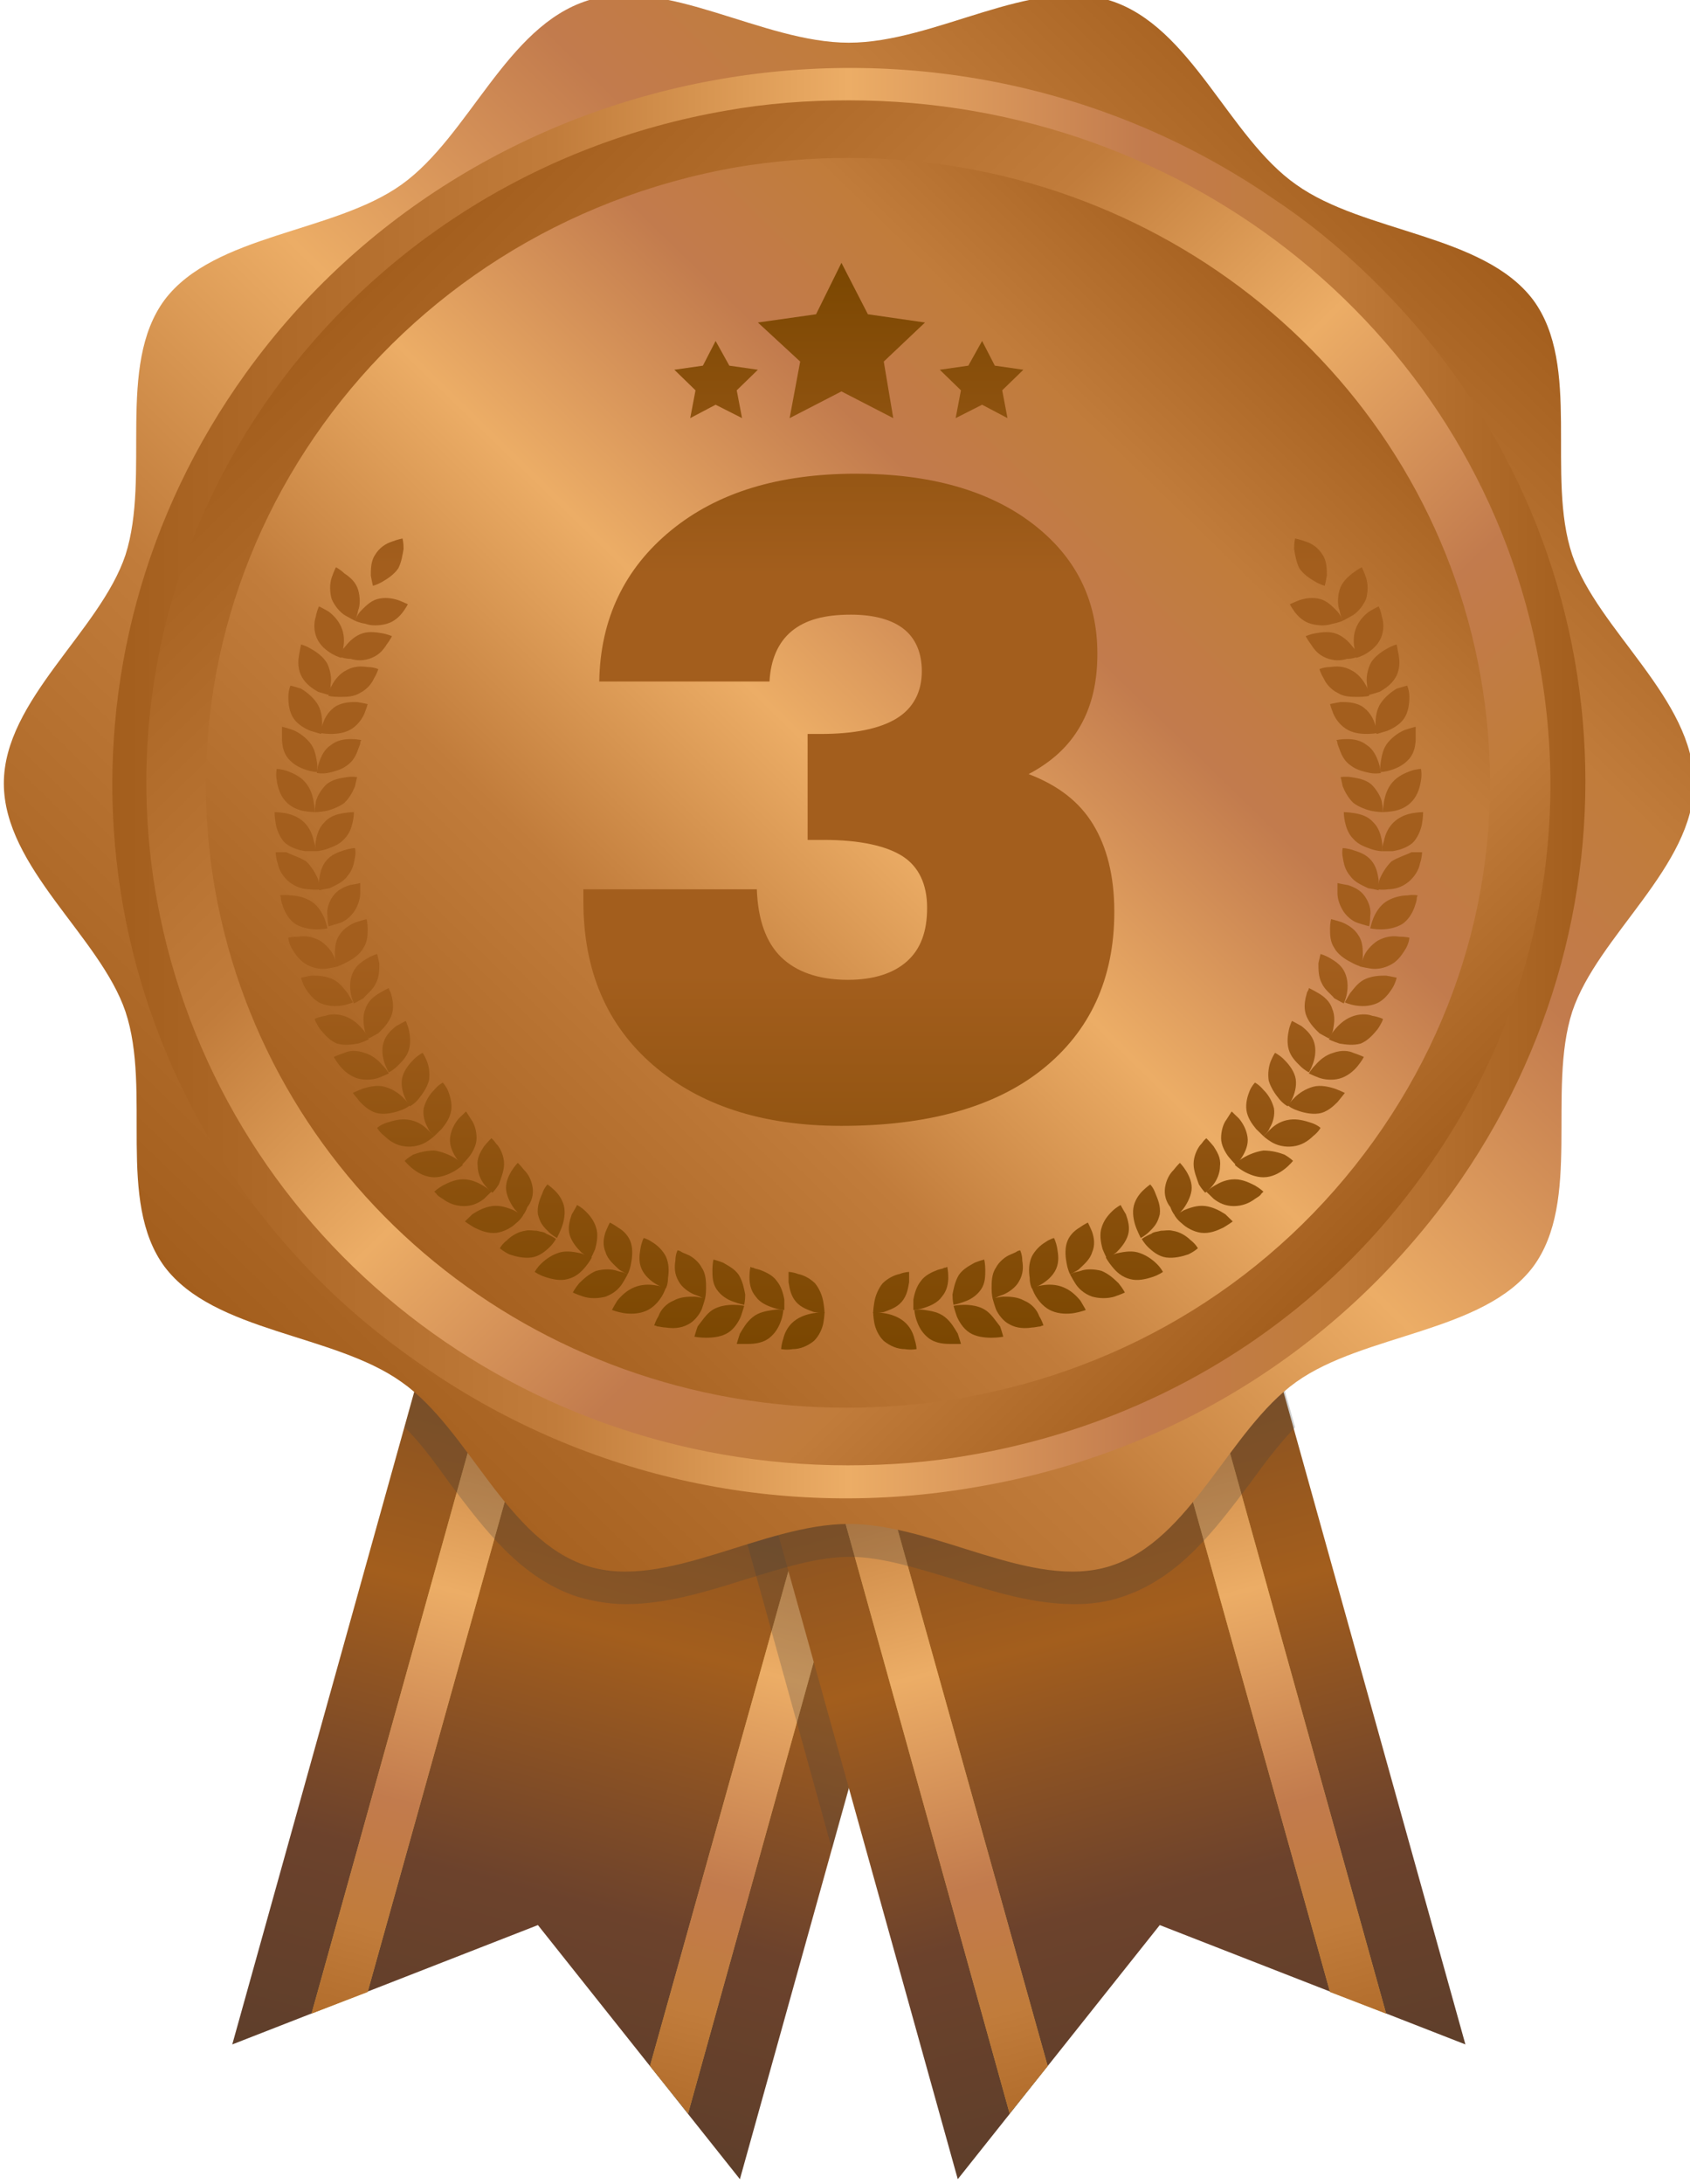 <svg width="48" height="62" viewBox="0 0 48 62" fill="none" xmlns="http://www.w3.org/2000/svg">
<g id="#3" clip-path="url(#clip0_5102_14332)">
<g id="Group">
<g id="Group_2">
<g id="Group_3">
<path id="Vector" d="M21.015 61.86L15.278 54.647L6.597 58.035L14.197 30.791L28.615 34.587L21.015 61.86Z" fill="url(#paint0_linear_5102_14332)"/>
<g id="Group_4">
<path id="Vector_2" d="M16.059 31.287L8.85 57.158L10.442 56.545L17.411 31.637L16.059 31.287Z" fill="url(#paint1_linear_5102_14332)"/>
<path id="Vector_3" d="M16.059 31.287L8.85 57.158L10.442 56.545L17.411 31.637L16.059 31.287Z" fill="url(#paint2_linear_5102_14332)"/>
<path id="Vector_4" d="M25.431 33.74L18.462 58.648L19.544 59.991L26.753 34.091L25.431 33.74Z" fill="url(#paint3_linear_5102_14332)"/>
<path id="Vector_5" d="M25.431 33.74L18.462 58.648L19.544 59.991L26.753 34.091L25.431 33.74Z" fill="url(#paint4_linear_5102_14332)"/>
</g>
</g>
<path id="Vector_6" opacity="0.25" d="M28.645 34.587L22.397 32.952L21.286 33.244L18.492 33.974L23.629 52.487L28.645 34.587Z" fill="#424242"/>
<g id="Group_5">
<path id="Vector_7" d="M27.203 61.86L32.94 54.647L41.621 58.035L34.022 30.791L19.604 34.587L27.203 61.86Z" fill="url(#paint5_linear_5102_14332)"/>
<g id="Group_6">
<path id="Vector_8" d="M32.159 31.287L39.368 57.158L37.776 56.545L30.807 31.637L32.159 31.287Z" fill="url(#paint6_linear_5102_14332)"/>
<path id="Vector_9" d="M32.159 31.287L39.368 57.158L37.776 56.545L30.807 31.637L32.159 31.287Z" fill="url(#paint7_linear_5102_14332)"/>
<path id="Vector_10" d="M22.787 33.74L29.756 58.648L28.675 59.991L21.466 34.091L22.787 33.74Z" fill="url(#paint8_linear_5102_14332)"/>
<path id="Vector_11" d="M22.787 33.74L29.756 58.648L28.675 59.991L21.466 34.091L22.787 33.74Z" fill="url(#paint9_linear_5102_14332)"/>
</g>
</g>
<path id="Vector_12" opacity="0.25" d="M34.022 30.791L31.709 31.404L30.808 31.638L24.109 33.419L17.411 31.638L16.69 31.463L14.197 30.82L11.493 40.515C11.944 40.953 12.364 41.537 12.785 42.121C13.776 43.435 14.797 44.807 16.42 45.333C16.84 45.449 17.291 45.537 17.771 45.537C18.913 45.537 20.054 45.187 21.166 44.836C22.217 44.515 23.208 44.194 24.139 44.194C25.04 44.194 26.032 44.515 27.113 44.836C28.224 45.187 29.366 45.537 30.507 45.537C30.988 45.537 31.438 45.479 31.859 45.333C33.481 44.807 34.502 43.435 35.493 42.121C35.914 41.537 36.334 40.982 36.785 40.515L34.022 30.791Z" fill="#424242"/>
</g>
<path id="Vector_13" d="M11.403 39.23C13.326 40.573 14.377 43.727 16.69 44.457C18.913 45.158 21.646 43.26 24.109 43.26C26.572 43.26 29.306 45.158 31.529 44.457C33.841 43.727 34.893 40.603 36.815 39.23C38.737 37.858 42.132 37.829 43.544 35.96C44.925 34.091 43.934 30.967 44.655 28.718C45.376 26.557 48.109 24.601 48.109 22.236C48.109 19.841 45.376 17.885 44.655 15.753C43.904 13.505 44.925 10.381 43.544 8.512C42.132 6.643 38.737 6.614 36.815 5.241C34.893 3.898 33.841 0.745 31.529 0.015C29.306 -0.686 26.572 1.212 24.109 1.212C21.646 1.212 18.913 -0.686 16.69 0.015C14.377 0.745 13.326 3.869 11.403 5.241C9.481 6.614 6.087 6.643 4.675 8.512C3.293 10.381 4.284 13.505 3.564 15.753C2.843 17.914 0.109 19.871 0.109 22.236C0.109 24.63 2.843 26.587 3.564 28.718C4.315 30.967 3.293 34.091 4.675 35.96C6.087 37.829 9.481 37.858 11.403 39.23Z" fill="url(#paint10_linear_5102_14332)"/>
<path id="Vector_14" d="M12.124 38.851C16.69 41.975 22.247 43.172 27.744 42.209C33.241 41.274 38.017 38.296 41.231 33.858C47.058 25.769 46.097 14.819 38.918 7.87C38.047 7.023 37.116 6.264 36.094 5.592C26.663 -0.832 13.596 1.416 6.988 10.585C1.161 18.674 2.122 29.623 9.301 36.573C10.172 37.42 11.133 38.179 12.124 38.851ZM9.962 12.6C15.428 5.008 26.212 3.168 34.022 8.483C34.863 9.038 35.644 9.68 36.365 10.381C42.282 16.133 43.093 25.185 38.287 31.872C35.644 35.551 31.679 38.004 27.143 38.792C22.608 39.581 18.012 38.588 14.227 36.018C13.386 35.464 12.605 34.821 11.884 34.12C5.937 28.309 5.126 19.287 9.962 12.6Z" fill="url(#paint11_linear_5102_14332)"/>
<path id="Vector_15" d="M27.413 40.515C36.545 38.938 43.183 31.288 43.183 22.265C43.183 21.185 43.093 20.104 42.883 19.024C42.011 14.148 39.218 9.884 35.043 7.052C30.868 4.22 25.791 3.11 20.775 3.986C11.643 5.563 5.005 13.213 5.005 22.236C5.005 23.316 5.095 24.397 5.306 25.477C7.138 35.522 17.05 42.267 27.413 40.515Z" fill="url(#paint12_linear_5102_14332)"/>
<path id="Vector_16" d="M24.079 41.596C25.251 41.596 26.422 41.508 27.564 41.304C32.82 40.399 37.386 37.566 40.419 33.332C43.483 29.098 44.655 23.959 43.724 18.849C42.042 9.564 33.811 2.848 24.109 2.848C22.938 2.848 21.766 2.935 20.625 3.14C9.811 5.008 2.542 15.053 4.465 25.594C6.177 34.88 14.407 41.596 24.079 41.596ZM20.925 4.746C21.977 4.57 23.058 4.483 24.109 4.483C32.97 4.483 40.51 10.644 42.042 19.141C42.883 23.813 41.801 28.514 39.008 32.398C36.214 36.282 32.039 38.88 27.233 39.698C26.182 39.873 25.1 39.961 24.049 39.961C15.188 39.961 7.649 33.8 6.117 25.302C4.405 15.666 11.043 6.468 20.925 4.746Z" fill="url(#paint13_linear_5102_14332)"/>
<g id="Group_7">
<path id="Vector_17" d="M16.57 25.244H21.496C21.526 26.12 21.766 26.762 22.187 27.171C22.607 27.58 23.238 27.814 24.079 27.814C24.8 27.814 25.371 27.638 25.761 27.288C26.152 26.938 26.332 26.441 26.332 25.77C26.332 25.098 26.092 24.602 25.641 24.31C25.191 24.018 24.44 23.842 23.388 23.842H22.938V20.835H23.298C24.259 20.835 24.98 20.689 25.461 20.397C25.942 20.105 26.182 19.638 26.182 19.054C26.182 18.528 26.002 18.119 25.671 17.857C25.341 17.594 24.83 17.448 24.169 17.448C23.418 17.448 22.878 17.594 22.487 17.915C22.097 18.236 21.887 18.733 21.856 19.346H17.02C17.05 17.564 17.741 16.134 19.063 15.053C20.385 13.973 22.127 13.447 24.32 13.447C26.392 13.447 28.074 13.915 29.306 14.849C30.537 15.783 31.168 17.01 31.168 18.557C31.168 19.346 31.018 20.017 30.688 20.601C30.357 21.185 29.877 21.623 29.216 21.974C30.057 22.295 30.657 22.762 31.048 23.404C31.438 24.047 31.649 24.864 31.649 25.886C31.649 27.784 30.958 29.274 29.606 30.354C28.254 31.434 26.332 31.96 23.899 31.96C21.646 31.96 19.874 31.376 18.552 30.237C17.231 29.098 16.57 27.551 16.57 25.594V25.244Z" fill="url(#paint14_linear_5102_14332)"/>
</g>
<g id="Group_8">
<g id="Group_9">
<g id="Group_10">
<path id="Vector_18" d="M22.547 37.509C22.727 37.363 22.938 37.304 23.118 37.275C23.298 37.246 23.418 37.246 23.418 37.246C23.418 37.246 23.418 37.363 23.388 37.538C23.358 37.713 23.268 37.918 23.118 38.064C22.938 38.21 22.727 38.297 22.517 38.297C22.337 38.327 22.187 38.297 22.187 38.297C22.187 38.297 22.187 38.181 22.247 38.005C22.277 37.859 22.367 37.655 22.547 37.509Z" fill="url(#paint15_linear_5102_14332)"/>
<path id="Vector_19" d="M23.148 36.428C22.998 36.282 22.817 36.194 22.667 36.165C22.517 36.106 22.397 36.106 22.397 36.106C22.397 36.106 22.397 36.223 22.397 36.398C22.427 36.574 22.457 36.778 22.607 36.953C22.757 37.128 22.968 37.187 23.118 37.245C23.298 37.274 23.418 37.274 23.418 37.274C23.418 37.274 23.418 37.158 23.388 36.982C23.358 36.778 23.268 36.574 23.148 36.428Z" fill="url(#paint16_linear_5102_14332)"/>
</g>
<g id="Group_11">
<path id="Vector_20" d="M21.376 37.391C21.556 37.245 21.767 37.216 21.947 37.187C22.127 37.158 22.247 37.187 22.247 37.187C22.247 37.187 22.247 37.304 22.187 37.479C22.127 37.654 22.037 37.829 21.857 37.975C21.676 38.121 21.436 38.15 21.256 38.15C21.166 38.15 21.076 38.15 21.015 38.15C20.956 38.15 20.925 38.15 20.925 38.15C20.925 38.15 20.956 38.034 21.015 37.858C21.106 37.712 21.196 37.537 21.376 37.391Z" fill="url(#paint17_linear_5102_14332)"/>
<path id="Vector_21" d="M22.067 36.369C21.947 36.194 21.736 36.106 21.586 36.048C21.496 36.018 21.436 36.018 21.406 35.989C21.346 35.989 21.316 35.96 21.316 35.96C21.316 35.96 21.286 36.077 21.286 36.252C21.286 36.427 21.316 36.632 21.466 36.807C21.586 36.982 21.796 37.07 21.977 37.128C22.157 37.186 22.277 37.186 22.277 37.186C22.277 37.186 22.277 37.07 22.277 36.894C22.247 36.719 22.187 36.515 22.067 36.369Z" fill="url(#paint18_linear_5102_14332)"/>
</g>
<g id="Group_12">
<path id="Vector_22" d="M20.234 37.186C20.415 37.069 20.655 37.04 20.835 37.04C21.015 37.04 21.136 37.069 21.136 37.069C21.136 37.069 21.105 37.186 21.045 37.361C20.985 37.507 20.865 37.712 20.685 37.828C20.505 37.945 20.264 37.974 20.054 37.974C19.874 37.974 19.724 37.945 19.724 37.945C19.724 37.945 19.754 37.828 19.814 37.653C19.934 37.507 20.054 37.303 20.234 37.186Z" fill="url(#paint19_linear_5102_14332)"/>
<path id="Vector_23" d="M20.985 36.193C20.865 36.018 20.685 35.93 20.535 35.843C20.385 35.784 20.264 35.755 20.264 35.755C20.264 35.755 20.234 35.872 20.234 36.047C20.234 36.222 20.234 36.426 20.355 36.602C20.475 36.777 20.655 36.894 20.835 36.952C20.985 37.011 21.136 37.04 21.136 37.04C21.136 37.04 21.166 36.923 21.166 36.748C21.136 36.602 21.105 36.397 20.985 36.193Z" fill="url(#paint20_linear_5102_14332)"/>
</g>
<g id="Group_13">
<path id="Vector_24" d="M19.123 36.924C19.334 36.808 19.544 36.808 19.724 36.808C19.814 36.808 19.874 36.837 19.934 36.837C19.994 36.837 20.024 36.866 20.024 36.866C20.024 36.866 19.994 36.983 19.934 37.158C19.874 37.304 19.724 37.508 19.544 37.596C19.334 37.713 19.093 37.713 18.913 37.684C18.823 37.684 18.733 37.654 18.673 37.654C18.613 37.625 18.582 37.625 18.582 37.625C18.582 37.625 18.613 37.508 18.703 37.362C18.763 37.187 18.913 37.012 19.123 36.924Z" fill="url(#paint21_linear_5102_14332)"/>
<path id="Vector_25" d="M19.934 35.99C19.844 35.814 19.664 35.668 19.514 35.61C19.453 35.581 19.363 35.552 19.333 35.522C19.273 35.493 19.243 35.493 19.243 35.493C19.243 35.493 19.183 35.61 19.183 35.785C19.153 35.96 19.153 36.165 19.273 36.369C19.363 36.544 19.574 36.69 19.724 36.749C19.814 36.778 19.874 36.807 19.934 36.836C19.994 36.866 20.024 36.866 20.024 36.866C20.024 36.866 20.054 36.749 20.054 36.574C20.054 36.398 20.054 36.165 19.934 35.99Z" fill="url(#paint22_linear_5102_14332)"/>
</g>
<g id="Group_14">
<path id="Vector_26" d="M18.012 36.544C18.222 36.456 18.432 36.456 18.612 36.485C18.793 36.514 18.913 36.544 18.913 36.544C18.913 36.544 18.883 36.66 18.793 36.806C18.702 36.952 18.552 37.128 18.342 37.215C18.132 37.303 17.891 37.303 17.711 37.274C17.531 37.244 17.381 37.186 17.381 37.186C17.381 37.186 17.441 37.069 17.531 36.923C17.651 36.777 17.801 36.631 18.012 36.544Z" fill="url(#paint23_linear_5102_14332)"/>
<path id="Vector_27" d="M18.913 35.668C18.823 35.493 18.672 35.347 18.522 35.259C18.402 35.172 18.282 35.143 18.282 35.143C18.282 35.143 18.222 35.259 18.192 35.435C18.162 35.61 18.132 35.814 18.222 36.019C18.312 36.223 18.492 36.369 18.642 36.457C18.793 36.544 18.913 36.573 18.913 36.573C18.913 36.573 18.973 36.457 18.973 36.281C19.003 36.077 19.003 35.873 18.913 35.668Z" fill="url(#paint24_linear_5102_14332)"/>
</g>
<g id="Group_15">
<path id="Vector_28" d="M16.93 36.077C17.14 36.019 17.381 36.019 17.531 36.077C17.621 36.106 17.681 36.106 17.741 36.135C17.801 36.165 17.831 36.165 17.831 36.165C17.831 36.165 17.771 36.281 17.681 36.427C17.591 36.573 17.441 36.719 17.201 36.807C16.99 36.865 16.75 36.865 16.57 36.807C16.39 36.749 16.269 36.69 16.269 36.69C16.269 36.69 16.329 36.573 16.45 36.427C16.57 36.311 16.72 36.165 16.93 36.077Z" fill="url(#paint25_linear_5102_14332)"/>
<path id="Vector_29" d="M17.922 35.288C17.861 35.084 17.711 34.938 17.561 34.85C17.441 34.763 17.321 34.704 17.321 34.704C17.321 34.704 17.261 34.821 17.201 34.967C17.141 35.142 17.111 35.346 17.201 35.551C17.261 35.755 17.441 35.901 17.561 36.018C17.621 36.077 17.711 36.106 17.741 36.135C17.801 36.164 17.831 36.164 17.831 36.164C17.831 36.164 17.892 36.047 17.922 35.872C17.952 35.726 17.982 35.492 17.922 35.288Z" fill="url(#paint26_linear_5102_14332)"/>
</g>
<g id="Group_16">
<path id="Vector_30" d="M15.909 35.55C16.119 35.492 16.36 35.55 16.51 35.58C16.69 35.638 16.81 35.696 16.81 35.696C16.81 35.696 16.75 35.813 16.63 35.959C16.51 36.105 16.36 36.251 16.119 36.31C15.909 36.368 15.669 36.31 15.489 36.251C15.309 36.193 15.188 36.105 15.188 36.105C15.188 36.105 15.248 35.988 15.369 35.872C15.519 35.726 15.699 35.609 15.909 35.55Z" fill="url(#paint27_linear_5102_14332)"/>
<path id="Vector_31" d="M16.931 34.849C16.87 34.645 16.75 34.499 16.63 34.382C16.51 34.265 16.39 34.207 16.39 34.207C16.39 34.207 16.33 34.324 16.24 34.47C16.18 34.645 16.12 34.849 16.18 35.054C16.24 35.258 16.39 35.433 16.51 35.55C16.66 35.667 16.78 35.725 16.78 35.725C16.78 35.725 16.84 35.609 16.901 35.463C16.961 35.258 16.991 35.025 16.931 34.849Z" fill="url(#paint28_linear_5102_14332)"/>
</g>
<g id="Group_17">
<path id="Vector_32" d="M14.918 34.937C15.038 34.908 15.128 34.937 15.248 34.937C15.338 34.966 15.459 34.966 15.519 35.024C15.669 35.083 15.789 35.17 15.789 35.17C15.789 35.17 15.729 35.287 15.609 35.404C15.489 35.521 15.308 35.667 15.098 35.696C14.858 35.725 14.648 35.667 14.467 35.608C14.287 35.521 14.197 35.433 14.197 35.433C14.197 35.433 14.257 35.316 14.407 35.2C14.527 35.083 14.708 34.966 14.918 34.937Z" fill="url(#paint29_linear_5102_14332)"/>
<path id="Vector_33" d="M16.029 34.295C15.999 34.09 15.879 33.915 15.759 33.798C15.639 33.681 15.549 33.623 15.549 33.623C15.549 33.623 15.459 33.711 15.399 33.886C15.338 34.032 15.248 34.236 15.278 34.47C15.309 34.587 15.338 34.674 15.399 34.762C15.459 34.849 15.519 34.908 15.579 34.966C15.699 35.083 15.819 35.141 15.819 35.141C15.819 35.141 15.879 35.025 15.939 34.879C15.999 34.733 16.059 34.499 16.029 34.295Z" fill="url(#paint30_linear_5102_14332)"/>
</g>
<g id="Group_18">
<path id="Vector_34" d="M13.986 34.235C14.227 34.206 14.437 34.294 14.587 34.352C14.737 34.44 14.857 34.498 14.857 34.498C14.857 34.498 14.797 34.615 14.647 34.732C14.527 34.849 14.317 34.965 14.107 34.995C13.866 35.024 13.656 34.936 13.476 34.849C13.326 34.761 13.205 34.673 13.205 34.673C13.205 34.673 13.296 34.586 13.416 34.469C13.596 34.352 13.776 34.264 13.986 34.235Z" fill="url(#paint31_linear_5102_14332)"/>
<path id="Vector_35" d="M15.128 33.711C15.098 33.506 15.008 33.331 14.887 33.214C14.797 33.097 14.707 33.01 14.707 33.01C14.707 33.01 14.617 33.097 14.527 33.243C14.437 33.389 14.347 33.594 14.377 33.798C14.407 34.003 14.527 34.207 14.617 34.324C14.737 34.47 14.827 34.528 14.827 34.528C14.827 34.528 14.918 34.441 14.978 34.265C15.098 34.119 15.158 33.915 15.128 33.711Z" fill="url(#paint32_linear_5102_14332)"/>
</g>
<g id="Group_19">
<path id="Vector_36" d="M13.146 33.477C13.386 33.477 13.566 33.565 13.716 33.653C13.866 33.74 13.957 33.828 13.957 33.828C13.957 33.828 13.866 33.916 13.746 34.032C13.596 34.149 13.416 34.237 13.175 34.237C12.935 34.237 12.725 34.149 12.575 34.032C12.485 33.974 12.425 33.945 12.395 33.886C12.364 33.857 12.335 33.828 12.335 33.828C12.335 33.828 12.425 33.74 12.575 33.653C12.695 33.594 12.905 33.477 13.146 33.477Z" fill="url(#paint33_linear_5102_14332)"/>
<path id="Vector_37" d="M14.317 33.04C14.317 32.835 14.227 32.631 14.137 32.514C14.077 32.456 14.047 32.397 14.017 32.368C13.987 32.339 13.957 32.31 13.957 32.31C13.957 32.31 13.867 32.397 13.746 32.543C13.656 32.689 13.536 32.864 13.566 33.098C13.566 33.302 13.656 33.507 13.777 33.653C13.897 33.799 13.987 33.857 13.987 33.857C13.987 33.857 14.077 33.77 14.167 33.624C14.227 33.448 14.317 33.244 14.317 33.04Z" fill="url(#paint34_linear_5102_14332)"/>
</g>
<g id="Group_20">
<path id="Vector_38" d="M12.335 32.66C12.545 32.689 12.755 32.777 12.905 32.865C13.055 32.952 13.146 33.069 13.146 33.069C13.146 33.069 13.055 33.157 12.905 33.244C12.755 33.332 12.545 33.419 12.335 33.419C12.094 33.419 11.884 33.303 11.734 33.186C11.584 33.069 11.493 32.952 11.493 32.952C11.493 32.952 11.584 32.865 11.734 32.777C11.884 32.719 12.094 32.66 12.335 32.66Z" fill="url(#paint35_linear_5102_14332)"/>
<path id="Vector_39" d="M13.536 32.31C13.536 32.106 13.476 31.901 13.386 31.784C13.296 31.638 13.236 31.551 13.236 31.551C13.236 31.551 13.145 31.638 13.025 31.755C12.905 31.901 12.815 32.076 12.785 32.281C12.755 32.485 12.845 32.69 12.935 32.836C13.025 32.982 13.115 33.069 13.115 33.069C13.115 33.069 13.206 32.982 13.326 32.836C13.416 32.719 13.536 32.514 13.536 32.31Z" fill="url(#paint36_linear_5102_14332)"/>
</g>
<g id="Group_21">
<path id="Vector_40" d="M11.583 31.783C11.824 31.812 12.004 31.929 12.124 32.046C12.184 32.104 12.244 32.163 12.274 32.192C12.304 32.221 12.334 32.25 12.334 32.25C12.334 32.25 12.244 32.338 12.094 32.426C11.944 32.513 11.734 32.572 11.493 32.542C11.253 32.513 11.073 32.396 10.922 32.25C10.772 32.134 10.712 32.017 10.712 32.017C10.712 32.017 10.802 31.929 10.983 31.871C11.163 31.812 11.373 31.754 11.583 31.783Z" fill="url(#paint37_linear_5102_14332)"/>
<path id="Vector_41" d="M12.815 31.521C12.845 31.316 12.785 31.112 12.725 30.966C12.665 30.82 12.575 30.732 12.575 30.732C12.575 30.732 12.454 30.791 12.334 30.937C12.214 31.054 12.094 31.229 12.034 31.462C12.004 31.667 12.064 31.871 12.154 32.017C12.184 32.105 12.244 32.163 12.274 32.192C12.304 32.222 12.334 32.251 12.334 32.251C12.334 32.251 12.424 32.163 12.545 32.046C12.665 31.9 12.785 31.725 12.815 31.521Z" fill="url(#paint38_linear_5102_14332)"/>
</g>
<g id="Group_22">
<path id="Vector_42" d="M10.922 30.849C11.133 30.908 11.313 31.025 11.433 31.141C11.553 31.258 11.643 31.375 11.643 31.375C11.643 31.375 11.553 31.463 11.373 31.521C11.223 31.579 10.983 31.638 10.772 31.609C10.532 31.579 10.352 31.404 10.232 31.287C10.111 31.141 10.021 31.025 10.021 31.025C10.021 31.025 10.142 30.966 10.292 30.908C10.472 30.849 10.712 30.791 10.922 30.849Z" fill="url(#paint39_linear_5102_14332)"/>
<path id="Vector_43" d="M12.184 30.674C12.214 30.47 12.184 30.265 12.124 30.119C12.064 29.973 12.004 29.886 12.004 29.886C12.004 29.886 11.884 29.944 11.764 30.061C11.643 30.178 11.493 30.353 11.433 30.557C11.373 30.762 11.433 30.995 11.493 31.141C11.553 31.287 11.643 31.404 11.643 31.404C11.643 31.404 11.764 31.346 11.884 31.2C12.004 31.054 12.124 30.878 12.184 30.674Z" fill="url(#paint40_linear_5102_14332)"/>
</g>
<g id="Group_23">
<path id="Vector_44" d="M10.352 29.887C10.562 29.946 10.742 30.092 10.863 30.238C10.983 30.355 11.043 30.471 11.043 30.471C11.043 30.471 10.923 30.53 10.773 30.588C10.622 30.646 10.382 30.676 10.172 30.617C9.962 30.559 9.781 30.413 9.661 30.267C9.541 30.121 9.481 30.004 9.481 30.004C9.481 30.004 9.601 29.946 9.781 29.887C9.901 29.829 10.112 29.8 10.352 29.887Z" fill="url(#paint41_linear_5102_14332)"/>
<path id="Vector_45" d="M11.614 29.799C11.674 29.595 11.644 29.39 11.614 29.244C11.584 29.098 11.524 28.981 11.524 28.981C11.524 28.981 11.403 29.04 11.253 29.127C11.103 29.244 10.953 29.39 10.893 29.595C10.833 29.799 10.863 30.003 10.923 30.179C10.983 30.354 11.043 30.441 11.043 30.441C11.043 30.441 11.163 30.383 11.283 30.266C11.403 30.149 11.554 30.003 11.614 29.799Z" fill="url(#paint42_linear_5102_14332)"/>
</g>
<g id="Group_24">
<path id="Vector_46" d="M9.841 28.865C10.052 28.952 10.202 29.098 10.322 29.244C10.442 29.39 10.472 29.507 10.472 29.507C10.472 29.507 10.352 29.566 10.172 29.624C9.992 29.653 9.781 29.682 9.571 29.624C9.361 29.536 9.211 29.361 9.091 29.215C9.03 29.128 9 29.069 8.97 29.011C8.94 28.952 8.94 28.923 8.94 28.923C8.94 28.923 9.06 28.865 9.241 28.836C9.391 28.777 9.631 28.777 9.841 28.865Z" fill="url(#paint43_linear_5102_14332)"/>
<path id="Vector_47" d="M11.103 28.864C11.193 28.66 11.163 28.456 11.133 28.31C11.103 28.222 11.103 28.164 11.073 28.134C11.043 28.076 11.043 28.047 11.043 28.047C11.043 28.047 10.923 28.105 10.773 28.193C10.622 28.28 10.442 28.427 10.382 28.631C10.292 28.835 10.322 29.04 10.352 29.215C10.382 29.39 10.472 29.478 10.472 29.478C10.472 29.478 10.592 29.419 10.742 29.332C10.863 29.215 11.013 29.069 11.103 28.864Z" fill="url(#paint44_linear_5102_14332)"/>
</g>
<g id="Group_25">
<path id="Vector_48" d="M9.421 27.783C9.631 27.87 9.751 28.046 9.872 28.192C9.962 28.338 10.022 28.454 10.022 28.454C10.022 28.454 9.902 28.513 9.721 28.542C9.541 28.571 9.331 28.571 9.121 28.484C8.91 28.396 8.76 28.192 8.67 28.046C8.58 27.9 8.55 27.754 8.55 27.754C8.55 27.754 8.67 27.724 8.85 27.695C9 27.695 9.211 27.695 9.421 27.783Z" fill="url(#paint45_linear_5102_14332)"/>
<path id="Vector_49" d="M10.682 27.9C10.773 27.724 10.773 27.52 10.773 27.345C10.742 27.199 10.713 27.082 10.713 27.082C10.713 27.082 10.592 27.111 10.442 27.199C10.292 27.286 10.112 27.403 10.022 27.608C9.932 27.812 9.932 28.016 9.962 28.192C9.992 28.367 10.052 28.484 10.052 28.484C10.052 28.484 10.172 28.425 10.322 28.338C10.412 28.221 10.592 28.104 10.682 27.9Z" fill="url(#paint46_linear_5102_14332)"/>
</g>
<g id="Group_26">
<path id="Vector_50" d="M9.09 26.704C9.271 26.821 9.421 26.997 9.481 27.142C9.511 27.23 9.541 27.288 9.571 27.347C9.601 27.405 9.601 27.434 9.601 27.434C9.601 27.434 9.481 27.464 9.301 27.493C9.12 27.522 8.91 27.493 8.7 27.376C8.49 27.259 8.37 27.055 8.279 26.909C8.189 26.734 8.189 26.617 8.189 26.617C8.189 26.617 8.309 26.588 8.49 26.588C8.67 26.558 8.88 26.588 9.09 26.704Z" fill="url(#paint47_linear_5102_14332)"/>
<path id="Vector_51" d="M10.322 26.908C10.442 26.733 10.442 26.529 10.442 26.354C10.442 26.208 10.412 26.091 10.412 26.091C10.412 26.091 10.292 26.12 10.112 26.178C9.962 26.237 9.751 26.354 9.631 26.558C9.511 26.733 9.511 26.967 9.511 27.142C9.511 27.23 9.541 27.288 9.541 27.346C9.541 27.405 9.571 27.434 9.571 27.434C9.571 27.434 9.691 27.405 9.841 27.317C10.022 27.23 10.232 27.084 10.322 26.908Z" fill="url(#paint48_linear_5102_14332)"/>
</g>
<g id="Group_27">
<path id="Vector_52" d="M8.85 25.593C9.03 25.71 9.151 25.915 9.211 26.061C9.271 26.207 9.301 26.353 9.301 26.353C9.301 26.353 9.181 26.382 9 26.382C8.82 26.382 8.61 26.353 8.4 26.236C8.219 26.119 8.099 25.915 8.039 25.739C8.009 25.652 7.979 25.564 7.979 25.506C7.979 25.448 7.949 25.418 7.949 25.418C7.949 25.418 8.069 25.389 8.249 25.418C8.43 25.418 8.67 25.477 8.85 25.593Z" fill="url(#paint49_linear_5102_14332)"/>
<path id="Vector_53" d="M10.052 25.885C10.172 25.71 10.232 25.505 10.232 25.359C10.232 25.272 10.232 25.213 10.232 25.155C10.232 25.097 10.232 25.067 10.232 25.067C10.232 25.067 10.112 25.097 9.932 25.126C9.751 25.184 9.571 25.272 9.451 25.447C9.331 25.622 9.271 25.827 9.301 26.002C9.301 26.177 9.331 26.294 9.331 26.294C9.331 26.294 9.451 26.265 9.631 26.206C9.751 26.177 9.932 26.06 10.052 25.885Z" fill="url(#paint50_linear_5102_14332)"/>
</g>
<g id="Group_28">
<path id="Vector_54" d="M8.7 24.455C8.85 24.601 8.97 24.806 9.03 24.952C9.091 25.127 9.091 25.244 9.091 25.244C9.091 25.244 8.97 25.273 8.79 25.244C8.61 25.244 8.4 25.185 8.219 25.039C8.039 24.893 7.919 24.689 7.889 24.514C7.829 24.338 7.829 24.192 7.829 24.192C7.829 24.192 7.949 24.192 8.129 24.192C8.31 24.28 8.52 24.338 8.7 24.455Z" fill="url(#paint51_linear_5102_14332)"/>
<path id="Vector_55" d="M9.872 24.864C10.022 24.688 10.052 24.513 10.082 24.338C10.112 24.192 10.082 24.075 10.082 24.075C10.082 24.075 9.962 24.075 9.781 24.134C9.601 24.192 9.421 24.25 9.271 24.426C9.121 24.601 9.091 24.805 9.061 24.98C9.061 25.156 9.061 25.272 9.061 25.272C9.061 25.272 9.181 25.243 9.361 25.214C9.541 25.126 9.751 25.039 9.872 24.864Z" fill="url(#paint52_linear_5102_14332)"/>
</g>
<g id="Group_29">
<path id="Vector_56" d="M8.64 23.346C8.79 23.492 8.88 23.696 8.91 23.871C8.97 24.047 8.97 24.163 8.97 24.163C8.97 24.163 8.85 24.163 8.67 24.163C8.49 24.134 8.279 24.076 8.099 23.93C7.949 23.784 7.859 23.55 7.829 23.375C7.799 23.2 7.799 23.054 7.799 23.054C7.799 23.054 7.919 23.054 8.099 23.083C8.249 23.112 8.46 23.171 8.64 23.346Z" fill="url(#paint53_linear_5102_14332)"/>
<path id="Vector_57" d="M9.781 23.813C9.931 23.667 9.992 23.462 10.022 23.317C10.052 23.171 10.052 23.054 10.052 23.054C10.052 23.054 9.931 23.054 9.751 23.083C9.571 23.112 9.361 23.171 9.211 23.346C9.06 23.492 9 23.696 8.97 23.871C8.94 24.047 8.97 24.163 8.97 24.163C8.97 24.163 9.09 24.163 9.271 24.105C9.421 24.047 9.631 23.988 9.781 23.813Z" fill="url(#paint54_linear_5102_14332)"/>
</g>
<g id="Group_30">
<path id="Vector_58" d="M8.67 22.207C8.82 22.382 8.88 22.586 8.91 22.762C8.94 22.937 8.94 23.053 8.94 23.053C8.94 23.053 8.82 23.053 8.64 23.024C8.46 22.995 8.249 22.907 8.099 22.732C7.949 22.557 7.889 22.353 7.859 22.148C7.829 21.973 7.859 21.827 7.859 21.827C7.859 21.827 7.979 21.827 8.159 21.886C8.309 21.944 8.52 22.032 8.67 22.207Z" fill="url(#paint55_linear_5102_14332)"/>
<path id="Vector_59" d="M9.781 22.791C9.932 22.645 10.022 22.47 10.082 22.324C10.112 22.178 10.142 22.061 10.142 22.061C10.142 22.061 10.022 22.032 9.841 22.061C9.661 22.09 9.451 22.119 9.271 22.265C9.121 22.411 9 22.616 8.97 22.762C8.94 22.937 8.94 23.054 8.94 23.054C8.94 23.054 9.06 23.054 9.241 23.024C9.391 22.995 9.631 22.908 9.781 22.791Z" fill="url(#paint56_linear_5102_14332)"/>
</g>
<g id="Group_31">
<path id="Vector_60" d="M8.79 21.068C8.94 21.243 8.97 21.448 9 21.623C9.03 21.798 9 21.915 9 21.915C9 21.915 8.88 21.915 8.7 21.856C8.52 21.798 8.339 21.71 8.189 21.535C8.039 21.36 8.009 21.126 8.009 20.951C8.009 20.863 8.009 20.776 8.009 20.718C8.009 20.659 8.009 20.63 8.009 20.63C8.009 20.63 8.129 20.659 8.309 20.718C8.459 20.776 8.64 20.893 8.79 21.068Z" fill="url(#paint57_linear_5102_14332)"/>
<path id="Vector_61" d="M9.841 21.739C10.021 21.622 10.112 21.447 10.172 21.271C10.202 21.184 10.232 21.125 10.232 21.096C10.232 21.038 10.262 21.009 10.262 21.009C10.262 21.009 10.142 20.98 9.961 20.98C9.781 20.98 9.571 21.009 9.391 21.155C9.21 21.271 9.12 21.476 9.06 21.651C9 21.826 9 21.943 9 21.943C9 21.943 9.12 21.972 9.301 21.943C9.451 21.914 9.691 21.855 9.841 21.739Z" fill="url(#paint58_linear_5102_14332)"/>
</g>
<g id="Group_32">
<path id="Vector_62" d="M9 19.958C9.12 20.134 9.151 20.367 9.151 20.542C9.151 20.718 9.12 20.834 9.12 20.834C9.12 20.834 9 20.805 8.82 20.747C8.67 20.688 8.46 20.572 8.34 20.396C8.219 20.221 8.189 19.988 8.189 19.783C8.189 19.608 8.249 19.462 8.249 19.462C8.249 19.462 8.37 19.491 8.55 19.549C8.7 19.637 8.88 19.783 9 19.958Z" fill="url(#paint59_linear_5102_14332)"/>
<path id="Vector_63" d="M9.992 20.688C10.172 20.571 10.292 20.396 10.352 20.25C10.412 20.104 10.442 19.987 10.442 19.987C10.442 19.987 10.322 19.958 10.142 19.929C9.962 19.929 9.751 19.929 9.541 20.046C9.361 20.162 9.241 20.337 9.181 20.513C9.121 20.659 9.091 20.805 9.091 20.805C9.091 20.805 9.211 20.834 9.391 20.834C9.601 20.834 9.811 20.805 9.992 20.688Z" fill="url(#paint60_linear_5102_14332)"/>
</g>
<g id="Group_33">
<path id="Vector_64" d="M9.301 18.849C9.391 19.053 9.421 19.258 9.391 19.433C9.391 19.608 9.331 19.725 9.331 19.725C9.331 19.725 9.21 19.695 9.03 19.637C8.88 19.549 8.7 19.433 8.58 19.228C8.46 19.024 8.46 18.79 8.49 18.615C8.52 18.44 8.55 18.294 8.55 18.294C8.55 18.294 8.67 18.323 8.82 18.411C9.03 18.527 9.21 18.674 9.301 18.849Z" fill="url(#paint61_linear_5102_14332)"/>
<path id="Vector_65" d="M10.232 19.666C10.412 19.578 10.562 19.403 10.622 19.257C10.713 19.111 10.743 18.994 10.743 18.994C10.743 18.994 10.622 18.936 10.442 18.936C10.262 18.907 10.052 18.907 9.841 19.024C9.661 19.111 9.511 19.287 9.421 19.462C9.331 19.608 9.331 19.754 9.331 19.754C9.331 19.754 9.451 19.783 9.631 19.783C9.841 19.783 10.052 19.783 10.232 19.666Z" fill="url(#paint62_linear_5102_14332)"/>
</g>
<g id="Group_34">
<path id="Vector_66" d="M9.691 17.797C9.781 18.001 9.781 18.206 9.751 18.381C9.751 18.468 9.721 18.527 9.721 18.585C9.721 18.644 9.691 18.673 9.691 18.673C9.691 18.673 9.571 18.644 9.421 18.556C9.271 18.468 9.09 18.323 9 18.118C8.91 17.914 8.91 17.68 8.97 17.505C9 17.33 9.06 17.213 9.06 17.213C9.06 17.213 9.18 17.271 9.331 17.359C9.451 17.447 9.601 17.593 9.691 17.797Z" fill="url(#paint63_linear_5102_14332)"/>
<path id="Vector_67" d="M10.562 18.673C10.773 18.586 10.893 18.44 10.983 18.294C11.073 18.177 11.133 18.06 11.133 18.06C11.133 18.06 11.013 18.002 10.833 17.973C10.652 17.943 10.442 17.914 10.232 18.002C10.022 18.089 9.872 18.265 9.781 18.381C9.721 18.44 9.691 18.527 9.691 18.557C9.661 18.615 9.661 18.644 9.661 18.644C9.661 18.644 9.781 18.703 9.962 18.703C10.142 18.761 10.352 18.761 10.562 18.673Z" fill="url(#paint64_linear_5102_14332)"/>
</g>
<g id="Group_35">
<path id="Vector_68" d="M10.172 16.745C10.232 16.949 10.232 17.183 10.172 17.329C10.142 17.504 10.082 17.621 10.082 17.621C10.082 17.621 9.962 17.562 9.811 17.475C9.661 17.387 9.511 17.212 9.421 17.008C9.361 16.803 9.361 16.57 9.421 16.395C9.481 16.219 9.541 16.102 9.541 16.102C9.541 16.102 9.661 16.161 9.781 16.278C9.962 16.395 10.112 16.541 10.172 16.745Z" fill="url(#paint65_linear_5102_14332)"/>
<path id="Vector_69" d="M10.983 17.708C11.193 17.65 11.343 17.504 11.433 17.387C11.524 17.27 11.584 17.153 11.584 17.153C11.584 17.153 11.463 17.095 11.313 17.037C11.133 16.978 10.923 16.949 10.713 17.007C10.502 17.066 10.352 17.241 10.232 17.358C10.112 17.504 10.082 17.621 10.082 17.621C10.082 17.621 10.202 17.679 10.382 17.708C10.532 17.767 10.773 17.767 10.983 17.708Z" fill="url(#paint66_linear_5102_14332)"/>
</g>
<g id="Group_36">
<path id="Vector_70" d="M11.313 16.133C11.193 16.308 11.013 16.425 10.863 16.512C10.713 16.6 10.592 16.629 10.592 16.629C10.592 16.629 10.562 16.512 10.532 16.337C10.532 16.162 10.532 15.928 10.652 15.753C10.773 15.549 10.953 15.432 11.133 15.374C11.283 15.315 11.433 15.286 11.433 15.286C11.433 15.286 11.463 15.403 11.463 15.578C11.433 15.753 11.403 15.958 11.313 16.133Z" fill="url(#paint67_linear_5102_14332)"/>
</g>
</g>
<g id="Group_37">
<g id="Group_38">
<path id="Vector_71" d="M25.671 37.509C25.491 37.363 25.281 37.304 25.1 37.275C24.92 37.246 24.8 37.246 24.8 37.246C24.8 37.246 24.8 37.363 24.83 37.538C24.86 37.713 24.95 37.918 25.1 38.064C25.281 38.21 25.491 38.297 25.701 38.297C25.881 38.327 26.032 38.297 26.032 38.297C26.032 38.297 26.032 38.181 25.971 38.005C25.942 37.859 25.851 37.655 25.671 37.509Z" fill="url(#paint68_linear_5102_14332)"/>
<path id="Vector_72" d="M25.07 36.428C25.221 36.282 25.401 36.194 25.551 36.165C25.701 36.106 25.821 36.106 25.821 36.106C25.821 36.106 25.821 36.223 25.821 36.398C25.791 36.574 25.761 36.778 25.611 36.953C25.461 37.128 25.251 37.187 25.1 37.245C24.92 37.274 24.8 37.274 24.8 37.274C24.8 37.274 24.8 37.158 24.83 36.982C24.86 36.778 24.95 36.574 25.07 36.428Z" fill="url(#paint69_linear_5102_14332)"/>
</g>
<g id="Group_39">
<path id="Vector_73" d="M26.843 37.391C26.663 37.245 26.452 37.216 26.272 37.187C26.092 37.158 25.972 37.187 25.972 37.187C25.972 37.187 25.972 37.304 26.032 37.479C26.092 37.654 26.182 37.829 26.362 37.975C26.542 38.121 26.783 38.15 26.963 38.15C27.053 38.15 27.143 38.15 27.203 38.15C27.263 38.15 27.293 38.15 27.293 38.15C27.293 38.15 27.263 38.034 27.203 37.858C27.113 37.712 27.023 37.537 26.843 37.391Z" fill="url(#paint70_linear_5102_14332)"/>
<path id="Vector_74" d="M26.152 36.369C26.272 36.194 26.482 36.106 26.632 36.048C26.723 36.018 26.783 36.018 26.813 35.989C26.873 35.989 26.903 35.96 26.903 35.96C26.903 35.96 26.933 36.077 26.933 36.252C26.933 36.427 26.903 36.632 26.753 36.807C26.632 36.982 26.422 37.07 26.242 37.128C26.062 37.186 25.942 37.186 25.942 37.186C25.942 37.186 25.942 37.07 25.942 36.894C25.972 36.719 26.032 36.515 26.152 36.369Z" fill="url(#paint71_linear_5102_14332)"/>
</g>
<g id="Group_40">
<path id="Vector_75" d="M27.984 37.186C27.804 37.069 27.564 37.04 27.384 37.04C27.203 37.04 27.083 37.069 27.083 37.069C27.083 37.069 27.113 37.186 27.173 37.361C27.233 37.507 27.354 37.712 27.534 37.828C27.714 37.945 27.954 37.974 28.165 37.974C28.345 37.974 28.495 37.945 28.495 37.945C28.495 37.945 28.465 37.828 28.405 37.653C28.285 37.507 28.165 37.303 27.984 37.186Z" fill="url(#paint72_linear_5102_14332)"/>
<path id="Vector_76" d="M27.233 36.193C27.353 36.018 27.534 35.93 27.684 35.843C27.834 35.784 27.954 35.755 27.954 35.755C27.954 35.755 27.984 35.872 27.984 36.047C27.984 36.222 27.984 36.426 27.864 36.602C27.744 36.777 27.564 36.894 27.383 36.952C27.233 37.011 27.083 37.04 27.083 37.04C27.083 37.04 27.053 36.923 27.053 36.748C27.083 36.602 27.113 36.397 27.233 36.193Z" fill="url(#paint73_linear_5102_14332)"/>
</g>
<g id="Group_41">
<path id="Vector_77" d="M29.096 36.924C28.885 36.808 28.675 36.808 28.495 36.808C28.405 36.808 28.345 36.837 28.284 36.837C28.224 36.837 28.194 36.866 28.194 36.866C28.194 36.866 28.224 36.983 28.284 37.158C28.345 37.304 28.495 37.508 28.675 37.596C28.885 37.713 29.125 37.713 29.306 37.684C29.396 37.684 29.486 37.654 29.546 37.654C29.606 37.625 29.636 37.625 29.636 37.625C29.636 37.625 29.606 37.508 29.516 37.362C29.456 37.187 29.306 37.012 29.096 36.924Z" fill="url(#paint74_linear_5102_14332)"/>
<path id="Vector_78" d="M28.284 35.99C28.374 35.814 28.555 35.668 28.705 35.61C28.765 35.581 28.855 35.552 28.885 35.522C28.945 35.493 28.975 35.493 28.975 35.493C28.975 35.493 29.035 35.61 29.035 35.785C29.065 35.96 29.065 36.165 28.945 36.369C28.855 36.544 28.645 36.69 28.495 36.749C28.404 36.778 28.344 36.807 28.284 36.836C28.224 36.866 28.194 36.866 28.194 36.866C28.194 36.866 28.164 36.749 28.164 36.574C28.164 36.398 28.164 36.165 28.284 35.99Z" fill="url(#paint75_linear_5102_14332)"/>
</g>
<g id="Group_42">
<path id="Vector_79" d="M30.207 36.544C29.997 36.456 29.786 36.456 29.606 36.485C29.426 36.514 29.306 36.544 29.306 36.544C29.306 36.544 29.336 36.66 29.426 36.806C29.516 36.952 29.666 37.128 29.876 37.215C30.087 37.303 30.327 37.303 30.507 37.274C30.687 37.244 30.838 37.186 30.838 37.186C30.838 37.186 30.777 37.069 30.687 36.923C30.567 36.777 30.417 36.631 30.207 36.544Z" fill="url(#paint76_linear_5102_14332)"/>
<path id="Vector_80" d="M29.306 35.668C29.396 35.493 29.546 35.347 29.696 35.259C29.816 35.172 29.936 35.143 29.936 35.143C29.936 35.143 29.997 35.259 30.027 35.435C30.057 35.61 30.087 35.814 29.997 36.019C29.907 36.223 29.726 36.369 29.576 36.457C29.426 36.544 29.306 36.573 29.306 36.573C29.306 36.573 29.246 36.457 29.246 36.281C29.216 36.077 29.216 35.873 29.306 35.668Z" fill="url(#paint77_linear_5102_14332)"/>
</g>
<g id="Group_43">
<path id="Vector_81" d="M31.288 36.077C31.078 36.019 30.838 36.019 30.688 36.077C30.598 36.106 30.537 36.106 30.477 36.135C30.417 36.165 30.387 36.165 30.387 36.165C30.387 36.165 30.447 36.281 30.537 36.427C30.628 36.573 30.778 36.719 31.018 36.807C31.228 36.865 31.469 36.865 31.649 36.807C31.829 36.749 31.949 36.69 31.949 36.69C31.949 36.69 31.889 36.573 31.769 36.427C31.649 36.311 31.499 36.165 31.288 36.077Z" fill="url(#paint78_linear_5102_14332)"/>
<path id="Vector_82" d="M30.297 35.288C30.357 35.084 30.507 34.938 30.657 34.85C30.778 34.763 30.898 34.704 30.898 34.704C30.898 34.704 30.958 34.821 31.018 34.967C31.078 35.142 31.108 35.346 31.018 35.551C30.958 35.755 30.778 35.901 30.657 36.018C30.597 36.077 30.507 36.106 30.477 36.135C30.417 36.164 30.387 36.164 30.387 36.164C30.387 36.164 30.327 36.047 30.297 35.872C30.267 35.726 30.237 35.492 30.297 35.288Z" fill="url(#paint79_linear_5102_14332)"/>
</g>
<g id="Group_44">
<path id="Vector_83" d="M32.309 35.55C32.099 35.492 31.859 35.55 31.709 35.58C31.529 35.638 31.408 35.696 31.408 35.696C31.408 35.696 31.468 35.813 31.589 35.959C31.709 36.105 31.859 36.251 32.099 36.31C32.309 36.368 32.55 36.31 32.73 36.251C32.91 36.193 33.03 36.105 33.03 36.105C33.03 36.105 32.97 35.988 32.85 35.872C32.7 35.726 32.52 35.609 32.309 35.55Z" fill="url(#paint80_linear_5102_14332)"/>
<path id="Vector_84" d="M31.288 34.849C31.348 34.645 31.468 34.499 31.589 34.382C31.709 34.265 31.829 34.207 31.829 34.207C31.829 34.207 31.889 34.324 31.979 34.47C32.039 34.645 32.099 34.849 32.039 35.054C31.979 35.258 31.829 35.433 31.709 35.55C31.559 35.667 31.438 35.725 31.438 35.725C31.438 35.725 31.378 35.609 31.318 35.463C31.258 35.258 31.228 35.025 31.288 34.849Z" fill="url(#paint81_linear_5102_14332)"/>
</g>
<g id="Group_45">
<path id="Vector_85" d="M33.301 34.937C33.181 34.908 33.09 34.937 32.97 34.937C32.88 34.966 32.76 34.966 32.7 35.024C32.55 35.083 32.43 35.17 32.43 35.17C32.43 35.17 32.49 35.287 32.61 35.404C32.73 35.521 32.91 35.667 33.12 35.696C33.361 35.725 33.571 35.667 33.751 35.608C33.932 35.521 34.022 35.433 34.022 35.433C34.022 35.433 33.962 35.316 33.811 35.2C33.691 35.083 33.511 34.966 33.301 34.937Z" fill="url(#paint82_linear_5102_14332)"/>
<path id="Vector_86" d="M32.19 34.295C32.219 34.09 32.34 33.915 32.46 33.798C32.58 33.681 32.67 33.623 32.67 33.623C32.67 33.623 32.76 33.711 32.82 33.886C32.88 34.032 32.971 34.236 32.941 34.47C32.91 34.587 32.88 34.674 32.82 34.762C32.76 34.849 32.7 34.908 32.64 34.966C32.52 35.083 32.4 35.141 32.4 35.141C32.4 35.141 32.34 35.025 32.28 34.879C32.22 34.733 32.16 34.499 32.19 34.295Z" fill="url(#paint83_linear_5102_14332)"/>
</g>
<g id="Group_46">
<path id="Vector_87" d="M34.232 34.235C33.992 34.206 33.781 34.294 33.631 34.352C33.481 34.44 33.361 34.498 33.361 34.498C33.361 34.498 33.421 34.615 33.571 34.732C33.691 34.849 33.901 34.965 34.112 34.995C34.352 35.024 34.562 34.936 34.743 34.849C34.893 34.761 35.013 34.673 35.013 34.673C35.013 34.673 34.923 34.586 34.803 34.469C34.622 34.352 34.442 34.264 34.232 34.235Z" fill="url(#paint84_linear_5102_14332)"/>
<path id="Vector_88" d="M33.09 33.711C33.12 33.506 33.211 33.331 33.331 33.214C33.421 33.097 33.511 33.01 33.511 33.01C33.511 33.01 33.601 33.097 33.691 33.243C33.781 33.389 33.871 33.594 33.841 33.798C33.811 34.003 33.691 34.207 33.601 34.324C33.481 34.47 33.391 34.528 33.391 34.528C33.391 34.528 33.301 34.441 33.241 34.265C33.12 34.119 33.06 33.915 33.09 33.711Z" fill="url(#paint85_linear_5102_14332)"/>
</g>
<g id="Group_47">
<path id="Vector_89" d="M35.073 33.477C34.833 33.477 34.652 33.565 34.502 33.653C34.352 33.74 34.262 33.828 34.262 33.828C34.262 33.828 34.352 33.916 34.472 34.032C34.622 34.149 34.803 34.237 35.043 34.237C35.283 34.237 35.493 34.149 35.644 34.032C35.734 33.974 35.794 33.945 35.824 33.886C35.854 33.857 35.884 33.828 35.884 33.828C35.884 33.828 35.794 33.74 35.644 33.653C35.523 33.594 35.313 33.477 35.073 33.477Z" fill="url(#paint86_linear_5102_14332)"/>
<path id="Vector_90" d="M33.901 33.04C33.901 32.835 33.992 32.631 34.082 32.514C34.142 32.456 34.172 32.397 34.202 32.368C34.232 32.339 34.262 32.31 34.262 32.31C34.262 32.31 34.352 32.397 34.472 32.543C34.562 32.689 34.682 32.864 34.652 33.098C34.652 33.302 34.562 33.507 34.442 33.653C34.322 33.799 34.232 33.857 34.232 33.857C34.232 33.857 34.142 33.77 34.052 33.624C33.992 33.448 33.901 33.244 33.901 33.04Z" fill="url(#paint87_linear_5102_14332)"/>
</g>
<g id="Group_48">
<path id="Vector_91" d="M35.884 32.66C35.674 32.689 35.463 32.777 35.313 32.865C35.163 32.952 35.073 33.069 35.073 33.069C35.073 33.069 35.163 33.157 35.313 33.244C35.463 33.332 35.674 33.419 35.884 33.419C36.124 33.419 36.334 33.303 36.485 33.186C36.635 33.069 36.725 32.952 36.725 32.952C36.725 32.952 36.635 32.865 36.485 32.777C36.334 32.719 36.124 32.66 35.884 32.66Z" fill="url(#paint88_linear_5102_14332)"/>
<path id="Vector_92" d="M34.682 32.31C34.682 32.106 34.742 31.901 34.833 31.784C34.923 31.638 34.983 31.551 34.983 31.551C34.983 31.551 35.073 31.638 35.193 31.755C35.313 31.901 35.403 32.076 35.433 32.281C35.463 32.485 35.373 32.69 35.283 32.836C35.193 32.982 35.103 33.069 35.103 33.069C35.103 33.069 35.013 32.982 34.893 32.836C34.803 32.719 34.682 32.514 34.682 32.31Z" fill="url(#paint89_linear_5102_14332)"/>
</g>
<g id="Group_49">
<path id="Vector_93" d="M36.635 31.783C36.395 31.812 36.215 31.929 36.094 32.046C36.034 32.104 35.974 32.163 35.944 32.192C35.914 32.221 35.884 32.25 35.884 32.25C35.884 32.25 35.974 32.338 36.124 32.426C36.275 32.513 36.485 32.572 36.725 32.542C36.965 32.513 37.146 32.396 37.296 32.25C37.446 32.134 37.506 32.017 37.506 32.017C37.506 32.017 37.416 31.929 37.236 31.871C37.056 31.812 36.845 31.754 36.635 31.783Z" fill="url(#paint90_linear_5102_14332)"/>
<path id="Vector_94" d="M35.403 31.521C35.373 31.316 35.433 31.112 35.493 30.966C35.554 30.82 35.644 30.732 35.644 30.732C35.644 30.732 35.764 30.791 35.884 30.937C36.004 31.054 36.124 31.229 36.184 31.462C36.214 31.667 36.154 31.871 36.064 32.017C36.034 32.105 35.974 32.163 35.944 32.192C35.914 32.222 35.884 32.251 35.884 32.251C35.884 32.251 35.794 32.163 35.674 32.046C35.554 31.9 35.433 31.725 35.403 31.521Z" fill="url(#paint91_linear_5102_14332)"/>
</g>
<g id="Group_50">
<path id="Vector_95" d="M37.296 30.849C37.085 30.908 36.905 31.025 36.785 31.141C36.665 31.258 36.575 31.375 36.575 31.375C36.575 31.375 36.665 31.463 36.845 31.521C36.995 31.579 37.236 31.638 37.446 31.609C37.686 31.579 37.866 31.404 37.986 31.287C38.107 31.141 38.197 31.025 38.197 31.025C38.197 31.025 38.077 30.966 37.926 30.908C37.746 30.849 37.506 30.791 37.296 30.849Z" fill="url(#paint92_linear_5102_14332)"/>
<path id="Vector_96" d="M36.034 30.674C36.004 30.47 36.034 30.265 36.094 30.119C36.154 29.973 36.214 29.886 36.214 29.886C36.214 29.886 36.334 29.944 36.455 30.061C36.575 30.178 36.725 30.353 36.785 30.557C36.845 30.762 36.785 30.995 36.725 31.141C36.665 31.287 36.575 31.404 36.575 31.404C36.575 31.404 36.455 31.346 36.334 31.2C36.214 31.054 36.094 30.878 36.034 30.674Z" fill="url(#paint93_linear_5102_14332)"/>
</g>
<g id="Group_51">
<path id="Vector_97" d="M37.866 29.887C37.656 29.946 37.476 30.092 37.356 30.238C37.236 30.355 37.175 30.471 37.175 30.471C37.175 30.471 37.296 30.53 37.446 30.588C37.596 30.646 37.836 30.676 38.047 30.617C38.257 30.559 38.437 30.413 38.557 30.267C38.677 30.121 38.737 30.004 38.737 30.004C38.737 30.004 38.617 29.946 38.437 29.887C38.317 29.829 38.107 29.8 37.866 29.887Z" fill="url(#paint94_linear_5102_14332)"/>
<path id="Vector_98" d="M36.605 29.799C36.545 29.595 36.575 29.39 36.605 29.244C36.635 29.098 36.695 28.981 36.695 28.981C36.695 28.981 36.815 29.04 36.965 29.127C37.115 29.244 37.266 29.39 37.326 29.595C37.386 29.799 37.356 30.003 37.296 30.179C37.236 30.354 37.176 30.441 37.176 30.441C37.176 30.441 37.055 30.383 36.935 30.266C36.815 30.149 36.665 30.003 36.605 29.799Z" fill="url(#paint95_linear_5102_14332)"/>
</g>
<g id="Group_52">
<path id="Vector_99" d="M38.377 28.865C38.167 28.952 38.017 29.098 37.897 29.244C37.776 29.39 37.746 29.507 37.746 29.507C37.746 29.507 37.867 29.566 38.047 29.624C38.227 29.653 38.437 29.682 38.648 29.624C38.858 29.536 39.008 29.361 39.128 29.215C39.188 29.128 39.218 29.069 39.248 29.011C39.278 28.952 39.278 28.923 39.278 28.923C39.278 28.923 39.158 28.865 38.978 28.836C38.828 28.777 38.587 28.777 38.377 28.865Z" fill="url(#paint96_linear_5102_14332)"/>
<path id="Vector_100" d="M37.115 28.864C37.025 28.66 37.055 28.456 37.086 28.31C37.115 28.222 37.115 28.164 37.145 28.134C37.176 28.076 37.176 28.047 37.176 28.047C37.176 28.047 37.296 28.105 37.446 28.193C37.596 28.28 37.776 28.427 37.836 28.631C37.926 28.835 37.897 29.04 37.866 29.215C37.836 29.39 37.746 29.478 37.746 29.478C37.746 29.478 37.626 29.419 37.476 29.332C37.356 29.215 37.206 29.069 37.115 28.864Z" fill="url(#paint97_linear_5102_14332)"/>
</g>
<g id="Group_53">
<path id="Vector_101" d="M38.798 27.783C38.587 27.87 38.467 28.046 38.347 28.192C38.257 28.338 38.197 28.454 38.197 28.454C38.197 28.454 38.317 28.513 38.497 28.542C38.678 28.571 38.888 28.571 39.098 28.484C39.308 28.396 39.459 28.192 39.549 28.046C39.639 27.9 39.669 27.754 39.669 27.754C39.669 27.754 39.549 27.724 39.368 27.695C39.218 27.695 39.008 27.695 38.798 27.783Z" fill="url(#paint98_linear_5102_14332)"/>
<path id="Vector_102" d="M37.536 27.9C37.446 27.724 37.446 27.52 37.446 27.345C37.476 27.199 37.506 27.082 37.506 27.082C37.506 27.082 37.626 27.111 37.776 27.199C37.926 27.286 38.107 27.403 38.197 27.608C38.287 27.812 38.287 28.016 38.257 28.192C38.227 28.367 38.167 28.484 38.167 28.484C38.167 28.484 38.047 28.425 37.897 28.338C37.806 28.221 37.626 28.104 37.536 27.9Z" fill="url(#paint99_linear_5102_14332)"/>
</g>
<g id="Group_54">
<path id="Vector_103" d="M39.128 26.704C38.948 26.821 38.798 26.997 38.738 27.142C38.708 27.23 38.678 27.288 38.648 27.347C38.618 27.405 38.618 27.434 38.618 27.434C38.618 27.434 38.738 27.464 38.918 27.493C39.098 27.522 39.308 27.493 39.519 27.376C39.729 27.259 39.849 27.055 39.939 26.909C40.029 26.734 40.029 26.617 40.029 26.617C40.029 26.617 39.909 26.588 39.729 26.588C39.549 26.558 39.339 26.588 39.128 26.704Z" fill="url(#paint100_linear_5102_14332)"/>
<path id="Vector_104" d="M37.897 26.908C37.776 26.733 37.776 26.529 37.776 26.354C37.776 26.208 37.806 26.091 37.806 26.091C37.806 26.091 37.927 26.12 38.107 26.178C38.257 26.237 38.467 26.354 38.587 26.558C38.708 26.733 38.708 26.967 38.708 27.142C38.708 27.23 38.678 27.288 38.678 27.346C38.678 27.405 38.648 27.434 38.648 27.434C38.648 27.434 38.527 27.405 38.377 27.317C38.197 27.23 37.987 27.084 37.897 26.908Z" fill="url(#paint101_linear_5102_14332)"/>
</g>
<g id="Group_55">
<path id="Vector_105" d="M39.368 25.593C39.188 25.71 39.068 25.915 39.008 26.061C38.948 26.207 38.918 26.353 38.918 26.353C38.918 26.353 39.038 26.382 39.218 26.382C39.398 26.382 39.609 26.353 39.819 26.236C39.999 26.119 40.119 25.915 40.179 25.739C40.209 25.652 40.239 25.564 40.239 25.506C40.239 25.448 40.269 25.418 40.269 25.418C40.269 25.418 40.149 25.389 39.969 25.418C39.789 25.418 39.548 25.477 39.368 25.593Z" fill="url(#paint102_linear_5102_14332)"/>
<path id="Vector_106" d="M38.167 25.885C38.047 25.71 37.987 25.505 37.987 25.359C37.987 25.272 37.987 25.213 37.987 25.155C37.987 25.097 37.987 25.067 37.987 25.067C37.987 25.067 38.107 25.097 38.287 25.126C38.467 25.184 38.647 25.272 38.767 25.447C38.888 25.622 38.948 25.827 38.918 26.002C38.918 26.177 38.888 26.294 38.888 26.294C38.888 26.294 38.767 26.265 38.587 26.206C38.467 26.177 38.287 26.06 38.167 25.885Z" fill="url(#paint103_linear_5102_14332)"/>
</g>
<g id="Group_56">
<path id="Vector_107" d="M39.519 24.455C39.368 24.601 39.248 24.806 39.188 24.952C39.128 25.127 39.128 25.244 39.128 25.244C39.128 25.244 39.248 25.273 39.428 25.244C39.609 25.244 39.819 25.185 39.999 25.039C40.179 24.893 40.3 24.689 40.33 24.514C40.39 24.338 40.39 24.192 40.39 24.192C40.39 24.192 40.27 24.192 40.089 24.192C39.909 24.28 39.699 24.338 39.519 24.455Z" fill="url(#paint104_linear_5102_14332)"/>
<path id="Vector_108" d="M38.347 24.864C38.197 24.688 38.167 24.513 38.137 24.338C38.107 24.192 38.137 24.075 38.137 24.075C38.137 24.075 38.257 24.075 38.437 24.134C38.617 24.192 38.798 24.25 38.948 24.426C39.098 24.601 39.128 24.805 39.158 24.98C39.158 25.156 39.158 25.272 39.158 25.272C39.158 25.272 39.038 25.243 38.858 25.214C38.677 25.126 38.467 25.039 38.347 24.864Z" fill="url(#paint105_linear_5102_14332)"/>
</g>
<g id="Group_57">
<path id="Vector_109" d="M39.579 23.346C39.428 23.492 39.338 23.696 39.308 23.871C39.248 24.047 39.248 24.163 39.248 24.163C39.248 24.163 39.368 24.163 39.548 24.163C39.729 24.134 39.939 24.076 40.119 23.93C40.269 23.784 40.36 23.55 40.39 23.375C40.42 23.2 40.42 23.054 40.42 23.054C40.42 23.054 40.3 23.054 40.119 23.083C39.969 23.112 39.759 23.171 39.579 23.346Z" fill="url(#paint106_linear_5102_14332)"/>
<path id="Vector_110" d="M38.437 23.813C38.287 23.667 38.227 23.462 38.197 23.317C38.167 23.171 38.167 23.054 38.167 23.054C38.167 23.054 38.287 23.054 38.467 23.083C38.648 23.112 38.858 23.171 39.008 23.346C39.158 23.492 39.218 23.696 39.248 23.871C39.278 24.047 39.248 24.163 39.248 24.163C39.248 24.163 39.128 24.163 38.948 24.105C38.798 24.047 38.587 23.988 38.437 23.813Z" fill="url(#paint107_linear_5102_14332)"/>
</g>
<g id="Group_58">
<path id="Vector_111" d="M39.548 22.207C39.398 22.382 39.338 22.586 39.308 22.762C39.278 22.937 39.278 23.053 39.278 23.053C39.278 23.053 39.398 23.053 39.578 23.024C39.759 22.995 39.969 22.907 40.119 22.732C40.269 22.557 40.329 22.353 40.359 22.148C40.389 21.973 40.359 21.827 40.359 21.827C40.359 21.827 40.239 21.827 40.059 21.886C39.909 21.944 39.699 22.032 39.548 22.207Z" fill="url(#paint108_linear_5102_14332)"/>
<path id="Vector_112" d="M38.437 22.791C38.287 22.645 38.197 22.47 38.137 22.324C38.107 22.178 38.077 22.061 38.077 22.061C38.077 22.061 38.197 22.032 38.377 22.061C38.557 22.09 38.767 22.119 38.948 22.265C39.098 22.411 39.218 22.616 39.248 22.762C39.278 22.937 39.278 23.054 39.278 23.054C39.278 23.054 39.158 23.054 38.978 23.024C38.828 22.995 38.587 22.908 38.437 22.791Z" fill="url(#paint109_linear_5102_14332)"/>
</g>
<g id="Group_59">
<path id="Vector_113" d="M39.428 21.068C39.278 21.243 39.248 21.448 39.218 21.623C39.188 21.798 39.218 21.915 39.218 21.915C39.218 21.915 39.338 21.915 39.518 21.856C39.699 21.798 39.879 21.71 40.029 21.535C40.179 21.36 40.209 21.126 40.209 20.951C40.209 20.863 40.209 20.776 40.209 20.718C40.209 20.659 40.209 20.63 40.209 20.63C40.209 20.63 40.089 20.659 39.909 20.718C39.759 20.776 39.578 20.893 39.428 21.068Z" fill="url(#paint110_linear_5102_14332)"/>
<path id="Vector_114" d="M38.377 21.74C38.197 21.623 38.107 21.448 38.047 21.273C38.017 21.185 37.986 21.127 37.986 21.097C37.986 21.039 37.956 21.01 37.956 21.01C37.956 21.01 38.077 20.98 38.257 20.98C38.437 20.98 38.647 21.01 38.828 21.156C39.008 21.273 39.098 21.477 39.158 21.652C39.218 21.827 39.218 21.944 39.218 21.944C39.218 21.944 39.098 21.973 38.918 21.944C38.767 21.915 38.527 21.857 38.377 21.74Z" fill="url(#paint111_linear_5102_14332)"/>
</g>
<g id="Group_60">
<path id="Vector_115" d="M39.218 19.958C39.098 20.134 39.068 20.367 39.068 20.542C39.068 20.718 39.098 20.834 39.098 20.834C39.098 20.834 39.218 20.805 39.398 20.747C39.548 20.688 39.759 20.572 39.879 20.396C39.999 20.221 40.029 19.988 40.029 19.783C40.029 19.608 39.969 19.462 39.969 19.462C39.969 19.462 39.849 19.491 39.669 19.549C39.518 19.637 39.338 19.783 39.218 19.958Z" fill="url(#paint112_linear_5102_14332)"/>
<path id="Vector_116" d="M38.227 20.688C38.047 20.571 37.926 20.396 37.866 20.25C37.806 20.104 37.776 19.987 37.776 19.987C37.776 19.987 37.896 19.958 38.077 19.929C38.257 19.929 38.467 19.929 38.677 20.046C38.858 20.162 38.978 20.337 39.038 20.513C39.098 20.659 39.128 20.805 39.128 20.805C39.128 20.805 39.008 20.834 38.827 20.834C38.617 20.834 38.407 20.805 38.227 20.688Z" fill="url(#paint113_linear_5102_14332)"/>
</g>
<g id="Group_61">
<path id="Vector_117" d="M38.918 18.849C38.828 19.053 38.798 19.258 38.828 19.433C38.828 19.608 38.888 19.725 38.888 19.725C38.888 19.725 39.008 19.695 39.188 19.637C39.338 19.549 39.519 19.433 39.639 19.228C39.759 19.024 39.759 18.79 39.729 18.615C39.699 18.44 39.669 18.294 39.669 18.294C39.669 18.294 39.549 18.323 39.398 18.411C39.188 18.527 39.008 18.674 38.918 18.849Z" fill="url(#paint114_linear_5102_14332)"/>
<path id="Vector_118" d="M37.987 19.666C37.806 19.578 37.656 19.403 37.596 19.257C37.506 19.111 37.476 18.994 37.476 18.994C37.476 18.994 37.596 18.936 37.776 18.936C37.957 18.907 38.167 18.907 38.377 19.024C38.557 19.111 38.708 19.287 38.798 19.462C38.888 19.608 38.888 19.754 38.888 19.754C38.888 19.754 38.768 19.783 38.587 19.783C38.377 19.783 38.167 19.783 37.987 19.666Z" fill="url(#paint115_linear_5102_14332)"/>
</g>
<g id="Group_62">
<path id="Vector_119" d="M38.527 17.797C38.437 18.001 38.437 18.206 38.467 18.381C38.467 18.468 38.497 18.527 38.497 18.585C38.497 18.644 38.527 18.673 38.527 18.673C38.527 18.673 38.647 18.644 38.798 18.556C38.948 18.468 39.128 18.323 39.218 18.118C39.308 17.914 39.308 17.68 39.248 17.505C39.218 17.33 39.158 17.213 39.158 17.213C39.158 17.213 39.038 17.271 38.888 17.359C38.768 17.447 38.617 17.593 38.527 17.797Z" fill="url(#paint116_linear_5102_14332)"/>
<path id="Vector_120" d="M37.656 18.673C37.446 18.586 37.326 18.44 37.236 18.294C37.145 18.177 37.085 18.06 37.085 18.06C37.085 18.06 37.206 18.002 37.386 17.973C37.566 17.943 37.776 17.914 37.986 18.002C38.197 18.089 38.347 18.265 38.437 18.381C38.497 18.44 38.527 18.527 38.527 18.557C38.557 18.615 38.557 18.644 38.557 18.644C38.557 18.644 38.437 18.703 38.257 18.703C38.077 18.761 37.866 18.761 37.656 18.673Z" fill="url(#paint117_linear_5102_14332)"/>
</g>
<g id="Group_63">
<path id="Vector_121" d="M38.047 16.745C37.987 16.949 37.987 17.183 38.047 17.329C38.077 17.504 38.137 17.621 38.137 17.621C38.137 17.621 38.257 17.562 38.407 17.475C38.557 17.387 38.708 17.212 38.798 17.008C38.858 16.803 38.858 16.57 38.798 16.395C38.738 16.219 38.678 16.102 38.678 16.102C38.678 16.102 38.557 16.161 38.407 16.278C38.257 16.395 38.107 16.541 38.047 16.745Z" fill="url(#paint118_linear_5102_14332)"/>
<path id="Vector_122" d="M37.236 17.708C37.025 17.65 36.875 17.504 36.785 17.387C36.695 17.27 36.635 17.153 36.635 17.153C36.635 17.153 36.755 17.095 36.905 17.037C37.085 16.978 37.296 16.949 37.506 17.007C37.716 17.066 37.866 17.241 37.987 17.358C38.107 17.504 38.137 17.621 38.137 17.621C38.137 17.621 38.017 17.679 37.836 17.708C37.686 17.767 37.446 17.767 37.236 17.708Z" fill="url(#paint119_linear_5102_14332)"/>
</g>
<g id="Group_64">
<path id="Vector_123" d="M36.905 16.133C37.025 16.308 37.206 16.425 37.356 16.512C37.506 16.6 37.626 16.629 37.626 16.629C37.626 16.629 37.656 16.512 37.686 16.337C37.686 16.162 37.686 15.928 37.566 15.753C37.446 15.549 37.266 15.432 37.085 15.374C36.935 15.315 36.785 15.286 36.785 15.286C36.785 15.286 36.755 15.403 36.755 15.578C36.785 15.753 36.815 15.958 36.905 16.133Z" fill="url(#paint120_linear_5102_14332)"/>
</g>
</g>
</g>
<g id="Group_65">
<g id="Group_66">
<path id="Vector_124" d="M24.65 8.921L23.899 7.461L23.178 8.921L21.526 9.155L22.727 10.264L22.427 11.87L23.899 11.111L25.371 11.87L25.101 10.264L26.272 9.155L24.65 8.921Z" fill="url(#paint121_linear_5102_14332)"/>
</g>
<g id="Group_67">
<path id="Vector_125" d="M28.255 10.38L27.894 9.679L27.503 10.38L26.692 10.496L27.293 11.08L27.143 11.869L27.894 11.489L28.615 11.869L28.465 11.08L29.066 10.496L28.255 10.38Z" fill="url(#paint122_linear_5102_14332)"/>
</g>
<g id="Group_68">
<path id="Vector_126" d="M20.715 10.38L20.325 9.679L19.964 10.38L19.153 10.496L19.754 11.08L19.604 11.869L20.325 11.489L21.076 11.869L20.925 11.08L21.526 10.496L20.715 10.38Z" fill="url(#paint123_linear_5102_14332)"/>
</g>
</g>
</g>
</g>
<defs>
<linearGradient id="paint0_linear_5102_14332" x1="21.734" y1="31.524" x2="13.866" y2="61.385" gradientUnits="userSpaceOnUse">
<stop stop-color="#5B3D28"/>
<stop offset="0.5" stop-color="#A35E1D"/>
<stop offset="0.749" stop-color="#6C422C"/>
<stop offset="1" stop-color="#5C3E2A"/>
</linearGradient>
<linearGradient id="paint1_linear_5102_14332" x1="17.058" y1="30.292" x2="9.19" y2="60.153" gradientUnits="userSpaceOnUse">
<stop stop-color="#B18D47"/>
<stop offset="0.251" stop-color="#B18D47"/>
<stop offset="0.5" stop-color="#CEA44B"/>
<stop offset="1" stop-color="#CEA44B"/>
</linearGradient>
<linearGradient id="paint2_linear_5102_14332" x1="17.058" y1="30.292" x2="9.19" y2="60.153" gradientUnits="userSpaceOnUse">
<stop stop-color="#A35E1D"/>
<stop offset="0.3" stop-color="#C17C3B"/>
<stop offset="0.5" stop-color="#ECAD66"/>
<stop offset="0.7" stop-color="#C27B4D"/>
<stop offset="0.818" stop-color="#C17C3B"/>
<stop offset="1" stop-color="#A35E1D"/>
</linearGradient>
<linearGradient id="paint3_linear_5102_14332" x1="26.41" y1="32.756" x2="18.543" y2="62.617" gradientUnits="userSpaceOnUse">
<stop stop-color="#B18D47"/>
<stop offset="0.251" stop-color="#B18D47"/>
<stop offset="0.5" stop-color="#CEA44B"/>
<stop offset="1" stop-color="#CEA44B"/>
</linearGradient>
<linearGradient id="paint4_linear_5102_14332" x1="26.41" y1="32.756" x2="18.543" y2="62.617" gradientUnits="userSpaceOnUse">
<stop stop-color="#A35E1D"/>
<stop offset="0.3" stop-color="#C17C3B"/>
<stop offset="0.5" stop-color="#ECAD66"/>
<stop offset="0.7" stop-color="#C27B4D"/>
<stop offset="0.818" stop-color="#C17C3B"/>
<stop offset="1" stop-color="#A35E1D"/>
</linearGradient>
<linearGradient id="paint5_linear_5102_14332" x1="26.484" y1="31.524" x2="34.352" y2="61.385" gradientUnits="userSpaceOnUse">
<stop stop-color="#5B3D28"/>
<stop offset="0.5" stop-color="#A35E1D"/>
<stop offset="0.749" stop-color="#6C422C"/>
<stop offset="1" stop-color="#5C3E2A"/>
</linearGradient>
<linearGradient id="paint6_linear_5102_14332" x1="31.16" y1="30.292" x2="39.028" y2="60.153" gradientUnits="userSpaceOnUse">
<stop stop-color="#B18D47"/>
<stop offset="0.251" stop-color="#B18D47"/>
<stop offset="0.5" stop-color="#CEA44B"/>
<stop offset="1" stop-color="#CEA44B"/>
</linearGradient>
<linearGradient id="paint7_linear_5102_14332" x1="31.16" y1="30.292" x2="39.028" y2="60.153" gradientUnits="userSpaceOnUse">
<stop stop-color="#A35E1D"/>
<stop offset="0.3" stop-color="#C17C3B"/>
<stop offset="0.5" stop-color="#ECAD66"/>
<stop offset="0.7" stop-color="#C27B4D"/>
<stop offset="0.818" stop-color="#C17C3B"/>
<stop offset="1" stop-color="#A35E1D"/>
</linearGradient>
<linearGradient id="paint8_linear_5102_14332" x1="21.808" y1="32.756" x2="29.676" y2="62.617" gradientUnits="userSpaceOnUse">
<stop stop-color="#B18D47"/>
<stop offset="0.251" stop-color="#B18D47"/>
<stop offset="0.5" stop-color="#CEA44B"/>
<stop offset="1" stop-color="#CEA44B"/>
</linearGradient>
<linearGradient id="paint9_linear_5102_14332" x1="21.808" y1="32.756" x2="29.676" y2="62.617" gradientUnits="userSpaceOnUse">
<stop stop-color="#A35E1D"/>
<stop offset="0.3" stop-color="#C17C3B"/>
<stop offset="0.5" stop-color="#ECAD66"/>
<stop offset="0.7" stop-color="#C27B4D"/>
<stop offset="0.818" stop-color="#C17C3B"/>
<stop offset="1" stop-color="#A35E1D"/>
</linearGradient>
<linearGradient id="paint10_linear_5102_14332" x1="7.298" y1="38.567" x2="39.97" y2="4.957" gradientUnits="userSpaceOnUse">
<stop stop-color="#A35E1D"/>
<stop offset="0.3" stop-color="#C17C3B"/>
<stop offset="0.5" stop-color="#ECAD66"/>
<stop offset="0.7" stop-color="#C27B4D"/>
<stop offset="0.818" stop-color="#C17C3B"/>
<stop offset="1" stop-color="#A35E1D"/>
</linearGradient>
<linearGradient id="paint11_linear_5102_14332" x1="3.199" y1="22.229" x2="45.02" y2="22.229" gradientUnits="userSpaceOnUse">
<stop stop-color="#A35E1D"/>
<stop offset="0.3" stop-color="#C17C3B"/>
<stop offset="0.5" stop-color="#ECAD66"/>
<stop offset="0.7" stop-color="#C27B4D"/>
<stop offset="0.818" stop-color="#C17C3B"/>
<stop offset="1" stop-color="#A35E1D"/>
</linearGradient>
<linearGradient id="paint12_linear_5102_14332" x1="10.617" y1="35.344" x2="36.846" y2="8.363" gradientUnits="userSpaceOnUse">
<stop stop-color="#A35E1D"/>
<stop offset="0.3" stop-color="#C17C3B"/>
<stop offset="0.5" stop-color="#ECAD66"/>
<stop offset="0.7" stop-color="#C27B4D"/>
<stop offset="0.818" stop-color="#C17C3B"/>
<stop offset="1" stop-color="#A35E1D"/>
</linearGradient>
<linearGradient id="paint13_linear_5102_14332" x1="10.019" y1="8.529" x2="37.408" y2="36.704" gradientUnits="userSpaceOnUse">
<stop stop-color="#A35E1D"/>
<stop offset="0.3" stop-color="#C17C3B"/>
<stop offset="0.5" stop-color="#ECAD66"/>
<stop offset="0.7" stop-color="#C27B4D"/>
<stop offset="0.818" stop-color="#C17C3B"/>
<stop offset="1" stop-color="#A35E1D"/>
</linearGradient>
<linearGradient id="paint14_linear_5102_14332" x1="24.109" y1="7.198" x2="24.109" y2="38.889" gradientUnits="userSpaceOnUse">
<stop stop-color="#794600"/>
<stop offset="0.288" stop-color="#A35E1D"/>
<stop offset="0.646" stop-color="#A35E1D"/>
<stop offset="1" stop-color="#794600"/>
</linearGradient>
<linearGradient id="paint15_linear_5102_14332" x1="22.798" y1="6.907" x2="22.798" y2="38.598" gradientUnits="userSpaceOnUse">
<stop stop-color="#794600"/>
<stop offset="0.288" stop-color="#A35E1D"/>
<stop offset="0.646" stop-color="#A35E1D"/>
<stop offset="1" stop-color="#794600"/>
</linearGradient>
<linearGradient id="paint16_linear_5102_14332" x1="22.884" y1="6.907" x2="22.884" y2="38.597" gradientUnits="userSpaceOnUse">
<stop stop-color="#794600"/>
<stop offset="0.288" stop-color="#A35E1D"/>
<stop offset="0.646" stop-color="#A35E1D"/>
<stop offset="1" stop-color="#794600"/>
</linearGradient>
<linearGradient id="paint17_linear_5102_14332" x1="21.614" y1="6.906" x2="21.614" y2="38.597" gradientUnits="userSpaceOnUse">
<stop stop-color="#794600"/>
<stop offset="0.288" stop-color="#A35E1D"/>
<stop offset="0.646" stop-color="#A35E1D"/>
<stop offset="1" stop-color="#794600"/>
</linearGradient>
<linearGradient id="paint18_linear_5102_14332" x1="21.785" y1="6.906" x2="21.785" y2="38.596" gradientUnits="userSpaceOnUse">
<stop stop-color="#794600"/>
<stop offset="0.288" stop-color="#A35E1D"/>
<stop offset="0.646" stop-color="#A35E1D"/>
<stop offset="1" stop-color="#794600"/>
</linearGradient>
<linearGradient id="paint19_linear_5102_14332" x1="20.441" y1="6.905" x2="20.441" y2="38.596" gradientUnits="userSpaceOnUse">
<stop stop-color="#794600"/>
<stop offset="0.288" stop-color="#A35E1D"/>
<stop offset="0.646" stop-color="#A35E1D"/>
<stop offset="1" stop-color="#794600"/>
</linearGradient>
<linearGradient id="paint20_linear_5102_14332" x1="20.696" y1="6.905" x2="20.696" y2="38.596" gradientUnits="userSpaceOnUse">
<stop stop-color="#794600"/>
<stop offset="0.288" stop-color="#A35E1D"/>
<stop offset="0.646" stop-color="#A35E1D"/>
<stop offset="1" stop-color="#794600"/>
</linearGradient>
<linearGradient id="paint21_linear_5102_14332" x1="19.287" y1="6.907" x2="19.287" y2="38.597" gradientUnits="userSpaceOnUse">
<stop stop-color="#794600"/>
<stop offset="0.288" stop-color="#A35E1D"/>
<stop offset="0.646" stop-color="#A35E1D"/>
<stop offset="1" stop-color="#794600"/>
</linearGradient>
<linearGradient id="paint22_linear_5102_14332" x1="19.624" y1="6.907" x2="19.624" y2="38.597" gradientUnits="userSpaceOnUse">
<stop stop-color="#794600"/>
<stop offset="0.288" stop-color="#A35E1D"/>
<stop offset="0.646" stop-color="#A35E1D"/>
<stop offset="1" stop-color="#794600"/>
</linearGradient>
<linearGradient id="paint23_linear_5102_14332" x1="18.157" y1="6.906" x2="18.157" y2="38.596" gradientUnits="userSpaceOnUse">
<stop stop-color="#794600"/>
<stop offset="0.288" stop-color="#A35E1D"/>
<stop offset="0.646" stop-color="#A35E1D"/>
<stop offset="1" stop-color="#794600"/>
</linearGradient>
<linearGradient id="paint24_linear_5102_14332" x1="18.577" y1="6.907" x2="18.577" y2="38.597" gradientUnits="userSpaceOnUse">
<stop stop-color="#794600"/>
<stop offset="0.288" stop-color="#A35E1D"/>
<stop offset="0.646" stop-color="#A35E1D"/>
<stop offset="1" stop-color="#794600"/>
</linearGradient>
<linearGradient id="paint25_linear_5102_14332" x1="17.062" y1="6.906" x2="17.062" y2="38.597" gradientUnits="userSpaceOnUse">
<stop stop-color="#794600"/>
<stop offset="0.288" stop-color="#A35E1D"/>
<stop offset="0.646" stop-color="#A35E1D"/>
<stop offset="1" stop-color="#794600"/>
</linearGradient>
<linearGradient id="paint26_linear_5102_14332" x1="17.561" y1="6.906" x2="17.561" y2="38.596" gradientUnits="userSpaceOnUse">
<stop stop-color="#794600"/>
<stop offset="0.288" stop-color="#A35E1D"/>
<stop offset="0.646" stop-color="#A35E1D"/>
<stop offset="1" stop-color="#794600"/>
</linearGradient>
<linearGradient id="paint27_linear_5102_14332" x1="16.006" y1="6.905" x2="16.006" y2="38.596" gradientUnits="userSpaceOnUse">
<stop stop-color="#794600"/>
<stop offset="0.288" stop-color="#A35E1D"/>
<stop offset="0.646" stop-color="#A35E1D"/>
<stop offset="1" stop-color="#794600"/>
</linearGradient>
<linearGradient id="paint28_linear_5102_14332" x1="16.582" y1="6.905" x2="16.582" y2="38.595" gradientUnits="userSpaceOnUse">
<stop stop-color="#794600"/>
<stop offset="0.288" stop-color="#A35E1D"/>
<stop offset="0.646" stop-color="#A35E1D"/>
<stop offset="1" stop-color="#794600"/>
</linearGradient>
<linearGradient id="paint29_linear_5102_14332" x1="14.996" y1="6.905" x2="14.996" y2="38.595" gradientUnits="userSpaceOnUse">
<stop stop-color="#794600"/>
<stop offset="0.288" stop-color="#A35E1D"/>
<stop offset="0.646" stop-color="#A35E1D"/>
<stop offset="1" stop-color="#794600"/>
</linearGradient>
<linearGradient id="paint30_linear_5102_14332" x1="15.648" y1="6.905" x2="15.648" y2="38.595" gradientUnits="userSpaceOnUse">
<stop stop-color="#794600"/>
<stop offset="0.288" stop-color="#A35E1D"/>
<stop offset="0.646" stop-color="#A35E1D"/>
<stop offset="1" stop-color="#794600"/>
</linearGradient>
<linearGradient id="paint31_linear_5102_14332" x1="14.039" y1="6.904" x2="14.039" y2="38.594" gradientUnits="userSpaceOnUse">
<stop stop-color="#794600"/>
<stop offset="0.288" stop-color="#A35E1D"/>
<stop offset="0.646" stop-color="#A35E1D"/>
<stop offset="1" stop-color="#794600"/>
</linearGradient>
<linearGradient id="paint32_linear_5102_14332" x1="14.759" y1="6.905" x2="14.759" y2="38.595" gradientUnits="userSpaceOnUse">
<stop stop-color="#794600"/>
<stop offset="0.288" stop-color="#A35E1D"/>
<stop offset="0.646" stop-color="#A35E1D"/>
<stop offset="1" stop-color="#794600"/>
</linearGradient>
<linearGradient id="paint33_linear_5102_14332" x1="13.14" y1="6.906" x2="13.14" y2="38.596" gradientUnits="userSpaceOnUse">
<stop stop-color="#794600"/>
<stop offset="0.288" stop-color="#A35E1D"/>
<stop offset="0.646" stop-color="#A35E1D"/>
<stop offset="1" stop-color="#794600"/>
</linearGradient>
<linearGradient id="paint34_linear_5102_14332" x1="13.927" y1="6.905" x2="13.927" y2="38.596" gradientUnits="userSpaceOnUse">
<stop stop-color="#794600"/>
<stop offset="0.288" stop-color="#A35E1D"/>
<stop offset="0.646" stop-color="#A35E1D"/>
<stop offset="1" stop-color="#794600"/>
</linearGradient>
<linearGradient id="paint35_linear_5102_14332" x1="12.305" y1="6.906" x2="12.305" y2="38.596" gradientUnits="userSpaceOnUse">
<stop stop-color="#794600"/>
<stop offset="0.288" stop-color="#A35E1D"/>
<stop offset="0.646" stop-color="#A35E1D"/>
<stop offset="1" stop-color="#794600"/>
</linearGradient>
<linearGradient id="paint36_linear_5102_14332" x1="13.153" y1="6.906" x2="13.153" y2="38.596" gradientUnits="userSpaceOnUse">
<stop stop-color="#794600"/>
<stop offset="0.288" stop-color="#A35E1D"/>
<stop offset="0.646" stop-color="#A35E1D"/>
<stop offset="1" stop-color="#794600"/>
</linearGradient>
<linearGradient id="paint37_linear_5102_14332" x1="11.539" y1="6.905" x2="11.539" y2="38.595" gradientUnits="userSpaceOnUse">
<stop stop-color="#794600"/>
<stop offset="0.288" stop-color="#A35E1D"/>
<stop offset="0.646" stop-color="#A35E1D"/>
<stop offset="1" stop-color="#794600"/>
</linearGradient>
<linearGradient id="paint38_linear_5102_14332" x1="12.443" y1="6.905" x2="12.443" y2="38.596" gradientUnits="userSpaceOnUse">
<stop stop-color="#794600"/>
<stop offset="0.288" stop-color="#A35E1D"/>
<stop offset="0.646" stop-color="#A35E1D"/>
<stop offset="1" stop-color="#794600"/>
</linearGradient>
<linearGradient id="paint39_linear_5102_14332" x1="10.845" y1="6.905" x2="10.845" y2="38.596" gradientUnits="userSpaceOnUse">
<stop stop-color="#794600"/>
<stop offset="0.288" stop-color="#A35E1D"/>
<stop offset="0.646" stop-color="#A35E1D"/>
<stop offset="1" stop-color="#794600"/>
</linearGradient>
<linearGradient id="paint40_linear_5102_14332" x1="11.801" y1="6.905" x2="11.801" y2="38.596" gradientUnits="userSpaceOnUse">
<stop stop-color="#794600"/>
<stop offset="0.288" stop-color="#A35E1D"/>
<stop offset="0.646" stop-color="#A35E1D"/>
<stop offset="1" stop-color="#794600"/>
</linearGradient>
<linearGradient id="paint41_linear_5102_14332" x1="10.231" y1="6.907" x2="10.231" y2="38.597" gradientUnits="userSpaceOnUse">
<stop stop-color="#794600"/>
<stop offset="0.288" stop-color="#A35E1D"/>
<stop offset="0.646" stop-color="#A35E1D"/>
<stop offset="1" stop-color="#794600"/>
</linearGradient>
<linearGradient id="paint42_linear_5102_14332" x1="11.232" y1="6.906" x2="11.232" y2="38.597" gradientUnits="userSpaceOnUse">
<stop stop-color="#794600"/>
<stop offset="0.288" stop-color="#A35E1D"/>
<stop offset="0.646" stop-color="#A35E1D"/>
<stop offset="1" stop-color="#794600"/>
</linearGradient>
<linearGradient id="paint43_linear_5102_14332" x1="9.7" y1="6.907" x2="9.7" y2="38.597" gradientUnits="userSpaceOnUse">
<stop stop-color="#794600"/>
<stop offset="0.288" stop-color="#A35E1D"/>
<stop offset="0.646" stop-color="#A35E1D"/>
<stop offset="1" stop-color="#794600"/>
</linearGradient>
<linearGradient id="paint44_linear_5102_14332" x1="10.741" y1="6.906" x2="10.741" y2="38.597" gradientUnits="userSpaceOnUse">
<stop stop-color="#794600"/>
<stop offset="0.288" stop-color="#A35E1D"/>
<stop offset="0.646" stop-color="#A35E1D"/>
<stop offset="1" stop-color="#794600"/>
</linearGradient>
<linearGradient id="paint45_linear_5102_14332" x1="9.252" y1="6.905" x2="9.252" y2="38.595" gradientUnits="userSpaceOnUse">
<stop stop-color="#794600"/>
<stop offset="0.288" stop-color="#A35E1D"/>
<stop offset="0.646" stop-color="#A35E1D"/>
<stop offset="1" stop-color="#794600"/>
</linearGradient>
<linearGradient id="paint46_linear_5102_14332" x1="10.325" y1="6.905" x2="10.325" y2="38.595" gradientUnits="userSpaceOnUse">
<stop stop-color="#794600"/>
<stop offset="0.288" stop-color="#A35E1D"/>
<stop offset="0.646" stop-color="#A35E1D"/>
<stop offset="1" stop-color="#794600"/>
</linearGradient>
<linearGradient id="paint47_linear_5102_14332" x1="8.895" y1="6.907" x2="8.895" y2="38.597" gradientUnits="userSpaceOnUse">
<stop stop-color="#794600"/>
<stop offset="0.288" stop-color="#A35E1D"/>
<stop offset="0.646" stop-color="#A35E1D"/>
<stop offset="1" stop-color="#794600"/>
</linearGradient>
<linearGradient id="paint48_linear_5102_14332" x1="9.995" y1="6.906" x2="9.995" y2="38.597" gradientUnits="userSpaceOnUse">
<stop stop-color="#794600"/>
<stop offset="0.288" stop-color="#A35E1D"/>
<stop offset="0.646" stop-color="#A35E1D"/>
<stop offset="1" stop-color="#794600"/>
</linearGradient>
<linearGradient id="paint49_linear_5102_14332" x1="8.628" y1="6.906" x2="8.628" y2="38.596" gradientUnits="userSpaceOnUse">
<stop stop-color="#794600"/>
<stop offset="0.288" stop-color="#A35E1D"/>
<stop offset="0.646" stop-color="#A35E1D"/>
<stop offset="1" stop-color="#794600"/>
</linearGradient>
<linearGradient id="paint50_linear_5102_14332" x1="9.749" y1="6.905" x2="9.749" y2="38.595" gradientUnits="userSpaceOnUse">
<stop stop-color="#794600"/>
<stop offset="0.288" stop-color="#A35E1D"/>
<stop offset="0.646" stop-color="#A35E1D"/>
<stop offset="1" stop-color="#794600"/>
</linearGradient>
<linearGradient id="paint51_linear_5102_14332" x1="8.453" y1="6.906" x2="8.453" y2="38.596" gradientUnits="userSpaceOnUse">
<stop stop-color="#794600"/>
<stop offset="0.288" stop-color="#A35E1D"/>
<stop offset="0.646" stop-color="#A35E1D"/>
<stop offset="1" stop-color="#794600"/>
</linearGradient>
<linearGradient id="paint52_linear_5102_14332" x1="9.591" y1="6.905" x2="9.591" y2="38.596" gradientUnits="userSpaceOnUse">
<stop stop-color="#794600"/>
<stop offset="0.288" stop-color="#A35E1D"/>
<stop offset="0.646" stop-color="#A35E1D"/>
<stop offset="1" stop-color="#794600"/>
</linearGradient>
<linearGradient id="paint53_linear_5102_14332" x1="8.372" y1="6.906" x2="8.372" y2="38.597" gradientUnits="userSpaceOnUse">
<stop stop-color="#794600"/>
<stop offset="0.288" stop-color="#A35E1D"/>
<stop offset="0.646" stop-color="#A35E1D"/>
<stop offset="1" stop-color="#794600"/>
</linearGradient>
<linearGradient id="paint54_linear_5102_14332" x1="9.514" y1="6.906" x2="9.514" y2="38.597" gradientUnits="userSpaceOnUse">
<stop stop-color="#794600"/>
<stop offset="0.288" stop-color="#A35E1D"/>
<stop offset="0.646" stop-color="#A35E1D"/>
<stop offset="1" stop-color="#794600"/>
</linearGradient>
<linearGradient id="paint55_linear_5102_14332" x1="8.379" y1="6.906" x2="8.379" y2="38.596" gradientUnits="userSpaceOnUse">
<stop stop-color="#794600"/>
<stop offset="0.288" stop-color="#A35E1D"/>
<stop offset="0.646" stop-color="#A35E1D"/>
<stop offset="1" stop-color="#794600"/>
</linearGradient>
<linearGradient id="paint56_linear_5102_14332" x1="9.522" y1="6.906" x2="9.522" y2="38.596" gradientUnits="userSpaceOnUse">
<stop stop-color="#794600"/>
<stop offset="0.288" stop-color="#A35E1D"/>
<stop offset="0.646" stop-color="#A35E1D"/>
<stop offset="1" stop-color="#794600"/>
</linearGradient>
<linearGradient id="paint57_linear_5102_14332" x1="8.478" y1="6.906" x2="8.478" y2="38.596" gradientUnits="userSpaceOnUse">
<stop stop-color="#794600"/>
<stop offset="0.288" stop-color="#A35E1D"/>
<stop offset="0.646" stop-color="#A35E1D"/>
<stop offset="1" stop-color="#794600"/>
</linearGradient>
<linearGradient id="paint58_linear_5102_14332" x1="9.615" y1="6.905" x2="9.615" y2="38.596" gradientUnits="userSpaceOnUse">
<stop stop-color="#794600"/>
<stop offset="0.288" stop-color="#A35E1D"/>
<stop offset="0.646" stop-color="#A35E1D"/>
<stop offset="1" stop-color="#794600"/>
</linearGradient>
<linearGradient id="paint59_linear_5102_14332" x1="8.67" y1="6.906" x2="8.67" y2="38.596" gradientUnits="userSpaceOnUse">
<stop stop-color="#794600"/>
<stop offset="0.288" stop-color="#A35E1D"/>
<stop offset="0.646" stop-color="#A35E1D"/>
<stop offset="1" stop-color="#794600"/>
</linearGradient>
<linearGradient id="paint60_linear_5102_14332" x1="9.794" y1="6.906" x2="9.794" y2="38.596" gradientUnits="userSpaceOnUse">
<stop stop-color="#794600"/>
<stop offset="0.288" stop-color="#A35E1D"/>
<stop offset="0.646" stop-color="#A35E1D"/>
<stop offset="1" stop-color="#794600"/>
</linearGradient>
<linearGradient id="paint61_linear_5102_14332" x1="8.956" y1="6.906" x2="8.956" y2="38.596" gradientUnits="userSpaceOnUse">
<stop stop-color="#794600"/>
<stop offset="0.288" stop-color="#A35E1D"/>
<stop offset="0.646" stop-color="#A35E1D"/>
<stop offset="1" stop-color="#794600"/>
</linearGradient>
<linearGradient id="paint62_linear_5102_14332" x1="10.057" y1="6.906" x2="10.057" y2="38.596" gradientUnits="userSpaceOnUse">
<stop stop-color="#794600"/>
<stop offset="0.288" stop-color="#A35E1D"/>
<stop offset="0.646" stop-color="#A35E1D"/>
<stop offset="1" stop-color="#794600"/>
</linearGradient>
<linearGradient id="paint63_linear_5102_14332" x1="9.333" y1="6.905" x2="9.333" y2="38.596" gradientUnits="userSpaceOnUse">
<stop stop-color="#794600"/>
<stop offset="0.288" stop-color="#A35E1D"/>
<stop offset="0.646" stop-color="#A35E1D"/>
<stop offset="1" stop-color="#794600"/>
</linearGradient>
<linearGradient id="paint64_linear_5102_14332" x1="10.404" y1="6.906" x2="10.404" y2="38.596" gradientUnits="userSpaceOnUse">
<stop stop-color="#794600"/>
<stop offset="0.288" stop-color="#A35E1D"/>
<stop offset="0.646" stop-color="#A35E1D"/>
<stop offset="1" stop-color="#794600"/>
</linearGradient>
<linearGradient id="paint65_linear_5102_14332" x1="9.798" y1="6.904" x2="9.798" y2="38.595" gradientUnits="userSpaceOnUse">
<stop stop-color="#794600"/>
<stop offset="0.288" stop-color="#A35E1D"/>
<stop offset="0.646" stop-color="#A35E1D"/>
<stop offset="1" stop-color="#794600"/>
</linearGradient>
<linearGradient id="paint66_linear_5102_14332" x1="10.832" y1="6.904" x2="10.832" y2="38.594" gradientUnits="userSpaceOnUse">
<stop stop-color="#794600"/>
<stop offset="0.288" stop-color="#A35E1D"/>
<stop offset="0.646" stop-color="#A35E1D"/>
<stop offset="1" stop-color="#794600"/>
</linearGradient>
<linearGradient id="paint67_linear_5102_14332" x1="10.97" y1="6.906" x2="10.97" y2="38.596" gradientUnits="userSpaceOnUse">
<stop stop-color="#794600"/>
<stop offset="0.288" stop-color="#A35E1D"/>
<stop offset="0.646" stop-color="#A35E1D"/>
<stop offset="1" stop-color="#794600"/>
</linearGradient>
<linearGradient id="paint68_linear_5102_14332" x1="25.42" y1="6.907" x2="25.42" y2="38.598" gradientUnits="userSpaceOnUse">
<stop stop-color="#794600"/>
<stop offset="0.288" stop-color="#A35E1D"/>
<stop offset="0.646" stop-color="#A35E1D"/>
<stop offset="1" stop-color="#794600"/>
</linearGradient>
<linearGradient id="paint69_linear_5102_14332" x1="25.334" y1="6.907" x2="25.334" y2="38.597" gradientUnits="userSpaceOnUse">
<stop stop-color="#794600"/>
<stop offset="0.288" stop-color="#A35E1D"/>
<stop offset="0.646" stop-color="#A35E1D"/>
<stop offset="1" stop-color="#794600"/>
</linearGradient>
<linearGradient id="paint70_linear_5102_14332" x1="26.605" y1="6.906" x2="26.605" y2="38.597" gradientUnits="userSpaceOnUse">
<stop stop-color="#794600"/>
<stop offset="0.288" stop-color="#A35E1D"/>
<stop offset="0.646" stop-color="#A35E1D"/>
<stop offset="1" stop-color="#794600"/>
</linearGradient>
<linearGradient id="paint71_linear_5102_14332" x1="26.433" y1="6.906" x2="26.433" y2="38.596" gradientUnits="userSpaceOnUse">
<stop stop-color="#794600"/>
<stop offset="0.288" stop-color="#A35E1D"/>
<stop offset="0.646" stop-color="#A35E1D"/>
<stop offset="1" stop-color="#794600"/>
</linearGradient>
<linearGradient id="paint72_linear_5102_14332" x1="27.778" y1="6.905" x2="27.778" y2="38.596" gradientUnits="userSpaceOnUse">
<stop stop-color="#794600"/>
<stop offset="0.288" stop-color="#A35E1D"/>
<stop offset="0.646" stop-color="#A35E1D"/>
<stop offset="1" stop-color="#794600"/>
</linearGradient>
<linearGradient id="paint73_linear_5102_14332" x1="27.523" y1="6.905" x2="27.523" y2="38.596" gradientUnits="userSpaceOnUse">
<stop stop-color="#794600"/>
<stop offset="0.288" stop-color="#A35E1D"/>
<stop offset="0.646" stop-color="#A35E1D"/>
<stop offset="1" stop-color="#794600"/>
</linearGradient>
<linearGradient id="paint74_linear_5102_14332" x1="28.932" y1="6.907" x2="28.932" y2="38.597" gradientUnits="userSpaceOnUse">
<stop stop-color="#794600"/>
<stop offset="0.288" stop-color="#A35E1D"/>
<stop offset="0.646" stop-color="#A35E1D"/>
<stop offset="1" stop-color="#794600"/>
</linearGradient>
<linearGradient id="paint75_linear_5102_14332" x1="28.594" y1="6.907" x2="28.594" y2="38.597" gradientUnits="userSpaceOnUse">
<stop stop-color="#794600"/>
<stop offset="0.288" stop-color="#A35E1D"/>
<stop offset="0.646" stop-color="#A35E1D"/>
<stop offset="1" stop-color="#794600"/>
</linearGradient>
<linearGradient id="paint76_linear_5102_14332" x1="30.061" y1="6.906" x2="30.061" y2="38.596" gradientUnits="userSpaceOnUse">
<stop stop-color="#794600"/>
<stop offset="0.288" stop-color="#A35E1D"/>
<stop offset="0.646" stop-color="#A35E1D"/>
<stop offset="1" stop-color="#794600"/>
</linearGradient>
<linearGradient id="paint77_linear_5102_14332" x1="29.641" y1="6.907" x2="29.641" y2="38.597" gradientUnits="userSpaceOnUse">
<stop stop-color="#794600"/>
<stop offset="0.288" stop-color="#A35E1D"/>
<stop offset="0.646" stop-color="#A35E1D"/>
<stop offset="1" stop-color="#794600"/>
</linearGradient>
<linearGradient id="paint78_linear_5102_14332" x1="31.157" y1="6.906" x2="31.157" y2="38.597" gradientUnits="userSpaceOnUse">
<stop stop-color="#794600"/>
<stop offset="0.288" stop-color="#A35E1D"/>
<stop offset="0.646" stop-color="#A35E1D"/>
<stop offset="1" stop-color="#794600"/>
</linearGradient>
<linearGradient id="paint79_linear_5102_14332" x1="30.658" y1="6.906" x2="30.658" y2="38.596" gradientUnits="userSpaceOnUse">
<stop stop-color="#794600"/>
<stop offset="0.288" stop-color="#A35E1D"/>
<stop offset="0.646" stop-color="#A35E1D"/>
<stop offset="1" stop-color="#794600"/>
</linearGradient>
<linearGradient id="paint80_linear_5102_14332" x1="32.213" y1="6.905" x2="32.213" y2="38.596" gradientUnits="userSpaceOnUse">
<stop stop-color="#794600"/>
<stop offset="0.288" stop-color="#A35E1D"/>
<stop offset="0.646" stop-color="#A35E1D"/>
<stop offset="1" stop-color="#794600"/>
</linearGradient>
<linearGradient id="paint81_linear_5102_14332" x1="31.637" y1="6.905" x2="31.637" y2="38.595" gradientUnits="userSpaceOnUse">
<stop stop-color="#794600"/>
<stop offset="0.288" stop-color="#A35E1D"/>
<stop offset="0.646" stop-color="#A35E1D"/>
<stop offset="1" stop-color="#794600"/>
</linearGradient>
<linearGradient id="paint82_linear_5102_14332" x1="33.222" y1="6.905" x2="33.222" y2="38.595" gradientUnits="userSpaceOnUse">
<stop stop-color="#794600"/>
<stop offset="0.288" stop-color="#A35E1D"/>
<stop offset="0.646" stop-color="#A35E1D"/>
<stop offset="1" stop-color="#794600"/>
</linearGradient>
<linearGradient id="paint83_linear_5102_14332" x1="32.571" y1="6.905" x2="32.571" y2="38.595" gradientUnits="userSpaceOnUse">
<stop stop-color="#794600"/>
<stop offset="0.288" stop-color="#A35E1D"/>
<stop offset="0.646" stop-color="#A35E1D"/>
<stop offset="1" stop-color="#794600"/>
</linearGradient>
<linearGradient id="paint84_linear_5102_14332" x1="34.179" y1="6.904" x2="34.179" y2="38.594" gradientUnits="userSpaceOnUse">
<stop stop-color="#794600"/>
<stop offset="0.288" stop-color="#A35E1D"/>
<stop offset="0.646" stop-color="#A35E1D"/>
<stop offset="1" stop-color="#794600"/>
</linearGradient>
<linearGradient id="paint85_linear_5102_14332" x1="33.459" y1="6.905" x2="33.459" y2="38.595" gradientUnits="userSpaceOnUse">
<stop stop-color="#794600"/>
<stop offset="0.288" stop-color="#A35E1D"/>
<stop offset="0.646" stop-color="#A35E1D"/>
<stop offset="1" stop-color="#794600"/>
</linearGradient>
<linearGradient id="paint86_linear_5102_14332" x1="35.078" y1="6.906" x2="35.078" y2="38.596" gradientUnits="userSpaceOnUse">
<stop stop-color="#794600"/>
<stop offset="0.288" stop-color="#A35E1D"/>
<stop offset="0.646" stop-color="#A35E1D"/>
<stop offset="1" stop-color="#794600"/>
</linearGradient>
<linearGradient id="paint87_linear_5102_14332" x1="34.291" y1="6.905" x2="34.291" y2="38.596" gradientUnits="userSpaceOnUse">
<stop stop-color="#794600"/>
<stop offset="0.288" stop-color="#A35E1D"/>
<stop offset="0.646" stop-color="#A35E1D"/>
<stop offset="1" stop-color="#794600"/>
</linearGradient>
<linearGradient id="paint88_linear_5102_14332" x1="35.913" y1="6.906" x2="35.913" y2="38.596" gradientUnits="userSpaceOnUse">
<stop stop-color="#794600"/>
<stop offset="0.288" stop-color="#A35E1D"/>
<stop offset="0.646" stop-color="#A35E1D"/>
<stop offset="1" stop-color="#794600"/>
</linearGradient>
<linearGradient id="paint89_linear_5102_14332" x1="35.065" y1="6.906" x2="35.065" y2="38.596" gradientUnits="userSpaceOnUse">
<stop stop-color="#794600"/>
<stop offset="0.288" stop-color="#A35E1D"/>
<stop offset="0.646" stop-color="#A35E1D"/>
<stop offset="1" stop-color="#794600"/>
</linearGradient>
<linearGradient id="paint90_linear_5102_14332" x1="36.679" y1="6.905" x2="36.679" y2="38.595" gradientUnits="userSpaceOnUse">
<stop stop-color="#794600"/>
<stop offset="0.288" stop-color="#A35E1D"/>
<stop offset="0.646" stop-color="#A35E1D"/>
<stop offset="1" stop-color="#794600"/>
</linearGradient>
<linearGradient id="paint91_linear_5102_14332" x1="35.775" y1="6.905" x2="35.775" y2="38.596" gradientUnits="userSpaceOnUse">
<stop stop-color="#794600"/>
<stop offset="0.288" stop-color="#A35E1D"/>
<stop offset="0.646" stop-color="#A35E1D"/>
<stop offset="1" stop-color="#794600"/>
</linearGradient>
<linearGradient id="paint92_linear_5102_14332" x1="37.373" y1="6.905" x2="37.373" y2="38.596" gradientUnits="userSpaceOnUse">
<stop stop-color="#794600"/>
<stop offset="0.288" stop-color="#A35E1D"/>
<stop offset="0.646" stop-color="#A35E1D"/>
<stop offset="1" stop-color="#794600"/>
</linearGradient>
<linearGradient id="paint93_linear_5102_14332" x1="36.417" y1="6.905" x2="36.417" y2="38.596" gradientUnits="userSpaceOnUse">
<stop stop-color="#794600"/>
<stop offset="0.288" stop-color="#A35E1D"/>
<stop offset="0.646" stop-color="#A35E1D"/>
<stop offset="1" stop-color="#794600"/>
</linearGradient>
<linearGradient id="paint94_linear_5102_14332" x1="37.988" y1="6.907" x2="37.988" y2="38.597" gradientUnits="userSpaceOnUse">
<stop stop-color="#794600"/>
<stop offset="0.288" stop-color="#A35E1D"/>
<stop offset="0.646" stop-color="#A35E1D"/>
<stop offset="1" stop-color="#794600"/>
</linearGradient>
<linearGradient id="paint95_linear_5102_14332" x1="36.987" y1="6.906" x2="36.987" y2="38.597" gradientUnits="userSpaceOnUse">
<stop stop-color="#794600"/>
<stop offset="0.288" stop-color="#A35E1D"/>
<stop offset="0.646" stop-color="#A35E1D"/>
<stop offset="1" stop-color="#794600"/>
</linearGradient>
<linearGradient id="paint96_linear_5102_14332" x1="38.519" y1="6.907" x2="38.519" y2="38.597" gradientUnits="userSpaceOnUse">
<stop stop-color="#794600"/>
<stop offset="0.288" stop-color="#A35E1D"/>
<stop offset="0.646" stop-color="#A35E1D"/>
<stop offset="1" stop-color="#794600"/>
</linearGradient>
<linearGradient id="paint97_linear_5102_14332" x1="37.478" y1="6.906" x2="37.478" y2="38.597" gradientUnits="userSpaceOnUse">
<stop stop-color="#794600"/>
<stop offset="0.288" stop-color="#A35E1D"/>
<stop offset="0.646" stop-color="#A35E1D"/>
<stop offset="1" stop-color="#794600"/>
</linearGradient>
<linearGradient id="paint98_linear_5102_14332" x1="38.967" y1="6.905" x2="38.967" y2="38.595" gradientUnits="userSpaceOnUse">
<stop stop-color="#794600"/>
<stop offset="0.288" stop-color="#A35E1D"/>
<stop offset="0.646" stop-color="#A35E1D"/>
<stop offset="1" stop-color="#794600"/>
</linearGradient>
<linearGradient id="paint99_linear_5102_14332" x1="37.893" y1="6.905" x2="37.893" y2="38.595" gradientUnits="userSpaceOnUse">
<stop stop-color="#794600"/>
<stop offset="0.288" stop-color="#A35E1D"/>
<stop offset="0.646" stop-color="#A35E1D"/>
<stop offset="1" stop-color="#794600"/>
</linearGradient>
<linearGradient id="paint100_linear_5102_14332" x1="39.324" y1="6.907" x2="39.324" y2="38.597" gradientUnits="userSpaceOnUse">
<stop stop-color="#794600"/>
<stop offset="0.288" stop-color="#A35E1D"/>
<stop offset="0.646" stop-color="#A35E1D"/>
<stop offset="1" stop-color="#794600"/>
</linearGradient>
<linearGradient id="paint101_linear_5102_14332" x1="38.223" y1="6.906" x2="38.223" y2="38.597" gradientUnits="userSpaceOnUse">
<stop stop-color="#794600"/>
<stop offset="0.288" stop-color="#A35E1D"/>
<stop offset="0.646" stop-color="#A35E1D"/>
<stop offset="1" stop-color="#794600"/>
</linearGradient>
<linearGradient id="paint102_linear_5102_14332" x1="39.591" y1="6.906" x2="39.591" y2="38.596" gradientUnits="userSpaceOnUse">
<stop stop-color="#794600"/>
<stop offset="0.288" stop-color="#A35E1D"/>
<stop offset="0.646" stop-color="#A35E1D"/>
<stop offset="1" stop-color="#794600"/>
</linearGradient>
<linearGradient id="paint103_linear_5102_14332" x1="38.469" y1="6.905" x2="38.469" y2="38.595" gradientUnits="userSpaceOnUse">
<stop stop-color="#794600"/>
<stop offset="0.288" stop-color="#A35E1D"/>
<stop offset="0.646" stop-color="#A35E1D"/>
<stop offset="1" stop-color="#794600"/>
</linearGradient>
<linearGradient id="paint104_linear_5102_14332" x1="39.765" y1="6.906" x2="39.765" y2="38.596" gradientUnits="userSpaceOnUse">
<stop stop-color="#794600"/>
<stop offset="0.288" stop-color="#A35E1D"/>
<stop offset="0.646" stop-color="#A35E1D"/>
<stop offset="1" stop-color="#794600"/>
</linearGradient>
<linearGradient id="paint105_linear_5102_14332" x1="38.628" y1="6.905" x2="38.628" y2="38.596" gradientUnits="userSpaceOnUse">
<stop stop-color="#794600"/>
<stop offset="0.288" stop-color="#A35E1D"/>
<stop offset="0.646" stop-color="#A35E1D"/>
<stop offset="1" stop-color="#794600"/>
</linearGradient>
<linearGradient id="paint106_linear_5102_14332" x1="39.847" y1="6.906" x2="39.847" y2="38.597" gradientUnits="userSpaceOnUse">
<stop stop-color="#794600"/>
<stop offset="0.288" stop-color="#A35E1D"/>
<stop offset="0.646" stop-color="#A35E1D"/>
<stop offset="1" stop-color="#794600"/>
</linearGradient>
<linearGradient id="paint107_linear_5102_14332" x1="38.705" y1="6.906" x2="38.705" y2="38.597" gradientUnits="userSpaceOnUse">
<stop stop-color="#794600"/>
<stop offset="0.288" stop-color="#A35E1D"/>
<stop offset="0.646" stop-color="#A35E1D"/>
<stop offset="1" stop-color="#794600"/>
</linearGradient>
<linearGradient id="paint108_linear_5102_14332" x1="39.84" y1="6.906" x2="39.84" y2="38.596" gradientUnits="userSpaceOnUse">
<stop stop-color="#794600"/>
<stop offset="0.288" stop-color="#A35E1D"/>
<stop offset="0.646" stop-color="#A35E1D"/>
<stop offset="1" stop-color="#794600"/>
</linearGradient>
<linearGradient id="paint109_linear_5102_14332" x1="38.696" y1="6.906" x2="38.696" y2="38.596" gradientUnits="userSpaceOnUse">
<stop stop-color="#794600"/>
<stop offset="0.288" stop-color="#A35E1D"/>
<stop offset="0.646" stop-color="#A35E1D"/>
<stop offset="1" stop-color="#794600"/>
</linearGradient>
<linearGradient id="paint110_linear_5102_14332" x1="39.74" y1="6.906" x2="39.74" y2="38.596" gradientUnits="userSpaceOnUse">
<stop stop-color="#794600"/>
<stop offset="0.288" stop-color="#A35E1D"/>
<stop offset="0.646" stop-color="#A35E1D"/>
<stop offset="1" stop-color="#794600"/>
</linearGradient>
<linearGradient id="paint111_linear_5102_14332" x1="38.603" y1="6.906" x2="38.603" y2="38.596" gradientUnits="userSpaceOnUse">
<stop stop-color="#794600"/>
<stop offset="0.288" stop-color="#A35E1D"/>
<stop offset="0.646" stop-color="#A35E1D"/>
<stop offset="1" stop-color="#794600"/>
</linearGradient>
<linearGradient id="paint112_linear_5102_14332" x1="39.548" y1="6.906" x2="39.548" y2="38.596" gradientUnits="userSpaceOnUse">
<stop stop-color="#794600"/>
<stop offset="0.288" stop-color="#A35E1D"/>
<stop offset="0.646" stop-color="#A35E1D"/>
<stop offset="1" stop-color="#794600"/>
</linearGradient>
<linearGradient id="paint113_linear_5102_14332" x1="38.425" y1="6.906" x2="38.425" y2="38.596" gradientUnits="userSpaceOnUse">
<stop stop-color="#794600"/>
<stop offset="0.288" stop-color="#A35E1D"/>
<stop offset="0.646" stop-color="#A35E1D"/>
<stop offset="1" stop-color="#794600"/>
</linearGradient>
<linearGradient id="paint114_linear_5102_14332" x1="39.263" y1="6.906" x2="39.263" y2="38.596" gradientUnits="userSpaceOnUse">
<stop stop-color="#794600"/>
<stop offset="0.288" stop-color="#A35E1D"/>
<stop offset="0.646" stop-color="#A35E1D"/>
<stop offset="1" stop-color="#794600"/>
</linearGradient>
<linearGradient id="paint115_linear_5102_14332" x1="38.161" y1="6.906" x2="38.161" y2="38.596" gradientUnits="userSpaceOnUse">
<stop stop-color="#794600"/>
<stop offset="0.288" stop-color="#A35E1D"/>
<stop offset="0.646" stop-color="#A35E1D"/>
<stop offset="1" stop-color="#794600"/>
</linearGradient>
<linearGradient id="paint116_linear_5102_14332" x1="38.886" y1="6.905" x2="38.886" y2="38.596" gradientUnits="userSpaceOnUse">
<stop stop-color="#794600"/>
<stop offset="0.288" stop-color="#A35E1D"/>
<stop offset="0.646" stop-color="#A35E1D"/>
<stop offset="1" stop-color="#794600"/>
</linearGradient>
<linearGradient id="paint117_linear_5102_14332" x1="37.815" y1="6.906" x2="37.815" y2="38.596" gradientUnits="userSpaceOnUse">
<stop stop-color="#794600"/>
<stop offset="0.288" stop-color="#A35E1D"/>
<stop offset="0.646" stop-color="#A35E1D"/>
<stop offset="1" stop-color="#794600"/>
</linearGradient>
<linearGradient id="paint118_linear_5102_14332" x1="38.421" y1="6.904" x2="38.421" y2="38.595" gradientUnits="userSpaceOnUse">
<stop stop-color="#794600"/>
<stop offset="0.288" stop-color="#A35E1D"/>
<stop offset="0.646" stop-color="#A35E1D"/>
<stop offset="1" stop-color="#794600"/>
</linearGradient>
<linearGradient id="paint119_linear_5102_14332" x1="37.386" y1="6.904" x2="37.386" y2="38.594" gradientUnits="userSpaceOnUse">
<stop stop-color="#794600"/>
<stop offset="0.288" stop-color="#A35E1D"/>
<stop offset="0.646" stop-color="#A35E1D"/>
<stop offset="1" stop-color="#794600"/>
</linearGradient>
<linearGradient id="paint120_linear_5102_14332" x1="37.249" y1="6.906" x2="37.249" y2="38.596" gradientUnits="userSpaceOnUse">
<stop stop-color="#794600"/>
<stop offset="0.288" stop-color="#A35E1D"/>
<stop offset="0.646" stop-color="#A35E1D"/>
<stop offset="1" stop-color="#794600"/>
</linearGradient>
<linearGradient id="paint121_linear_5102_14332" x1="23.906" y1="7.198" x2="23.906" y2="38.889" gradientUnits="userSpaceOnUse">
<stop stop-color="#794600"/>
<stop offset="0.288" stop-color="#A35E1D"/>
<stop offset="0.646" stop-color="#A35E1D"/>
<stop offset="1" stop-color="#794600"/>
</linearGradient>
<linearGradient id="paint122_linear_5102_14332" x1="27.881" y1="7.197" x2="27.881" y2="38.887" gradientUnits="userSpaceOnUse">
<stop stop-color="#794600"/>
<stop offset="0.288" stop-color="#A35E1D"/>
<stop offset="0.646" stop-color="#A35E1D"/>
<stop offset="1" stop-color="#794600"/>
</linearGradient>
<linearGradient id="paint123_linear_5102_14332" x1="20.338" y1="7.197" x2="20.338" y2="38.887" gradientUnits="userSpaceOnUse">
<stop stop-color="#794600"/>
<stop offset="0.288" stop-color="#A35E1D"/>
<stop offset="0.646" stop-color="#A35E1D"/>
<stop offset="1" stop-color="#794600"/>
</linearGradient>
<clipPath id="clip0_5102_14332">
<rect width="48" height="62" fill="white"/>
</clipPath>
</defs>
</svg>
